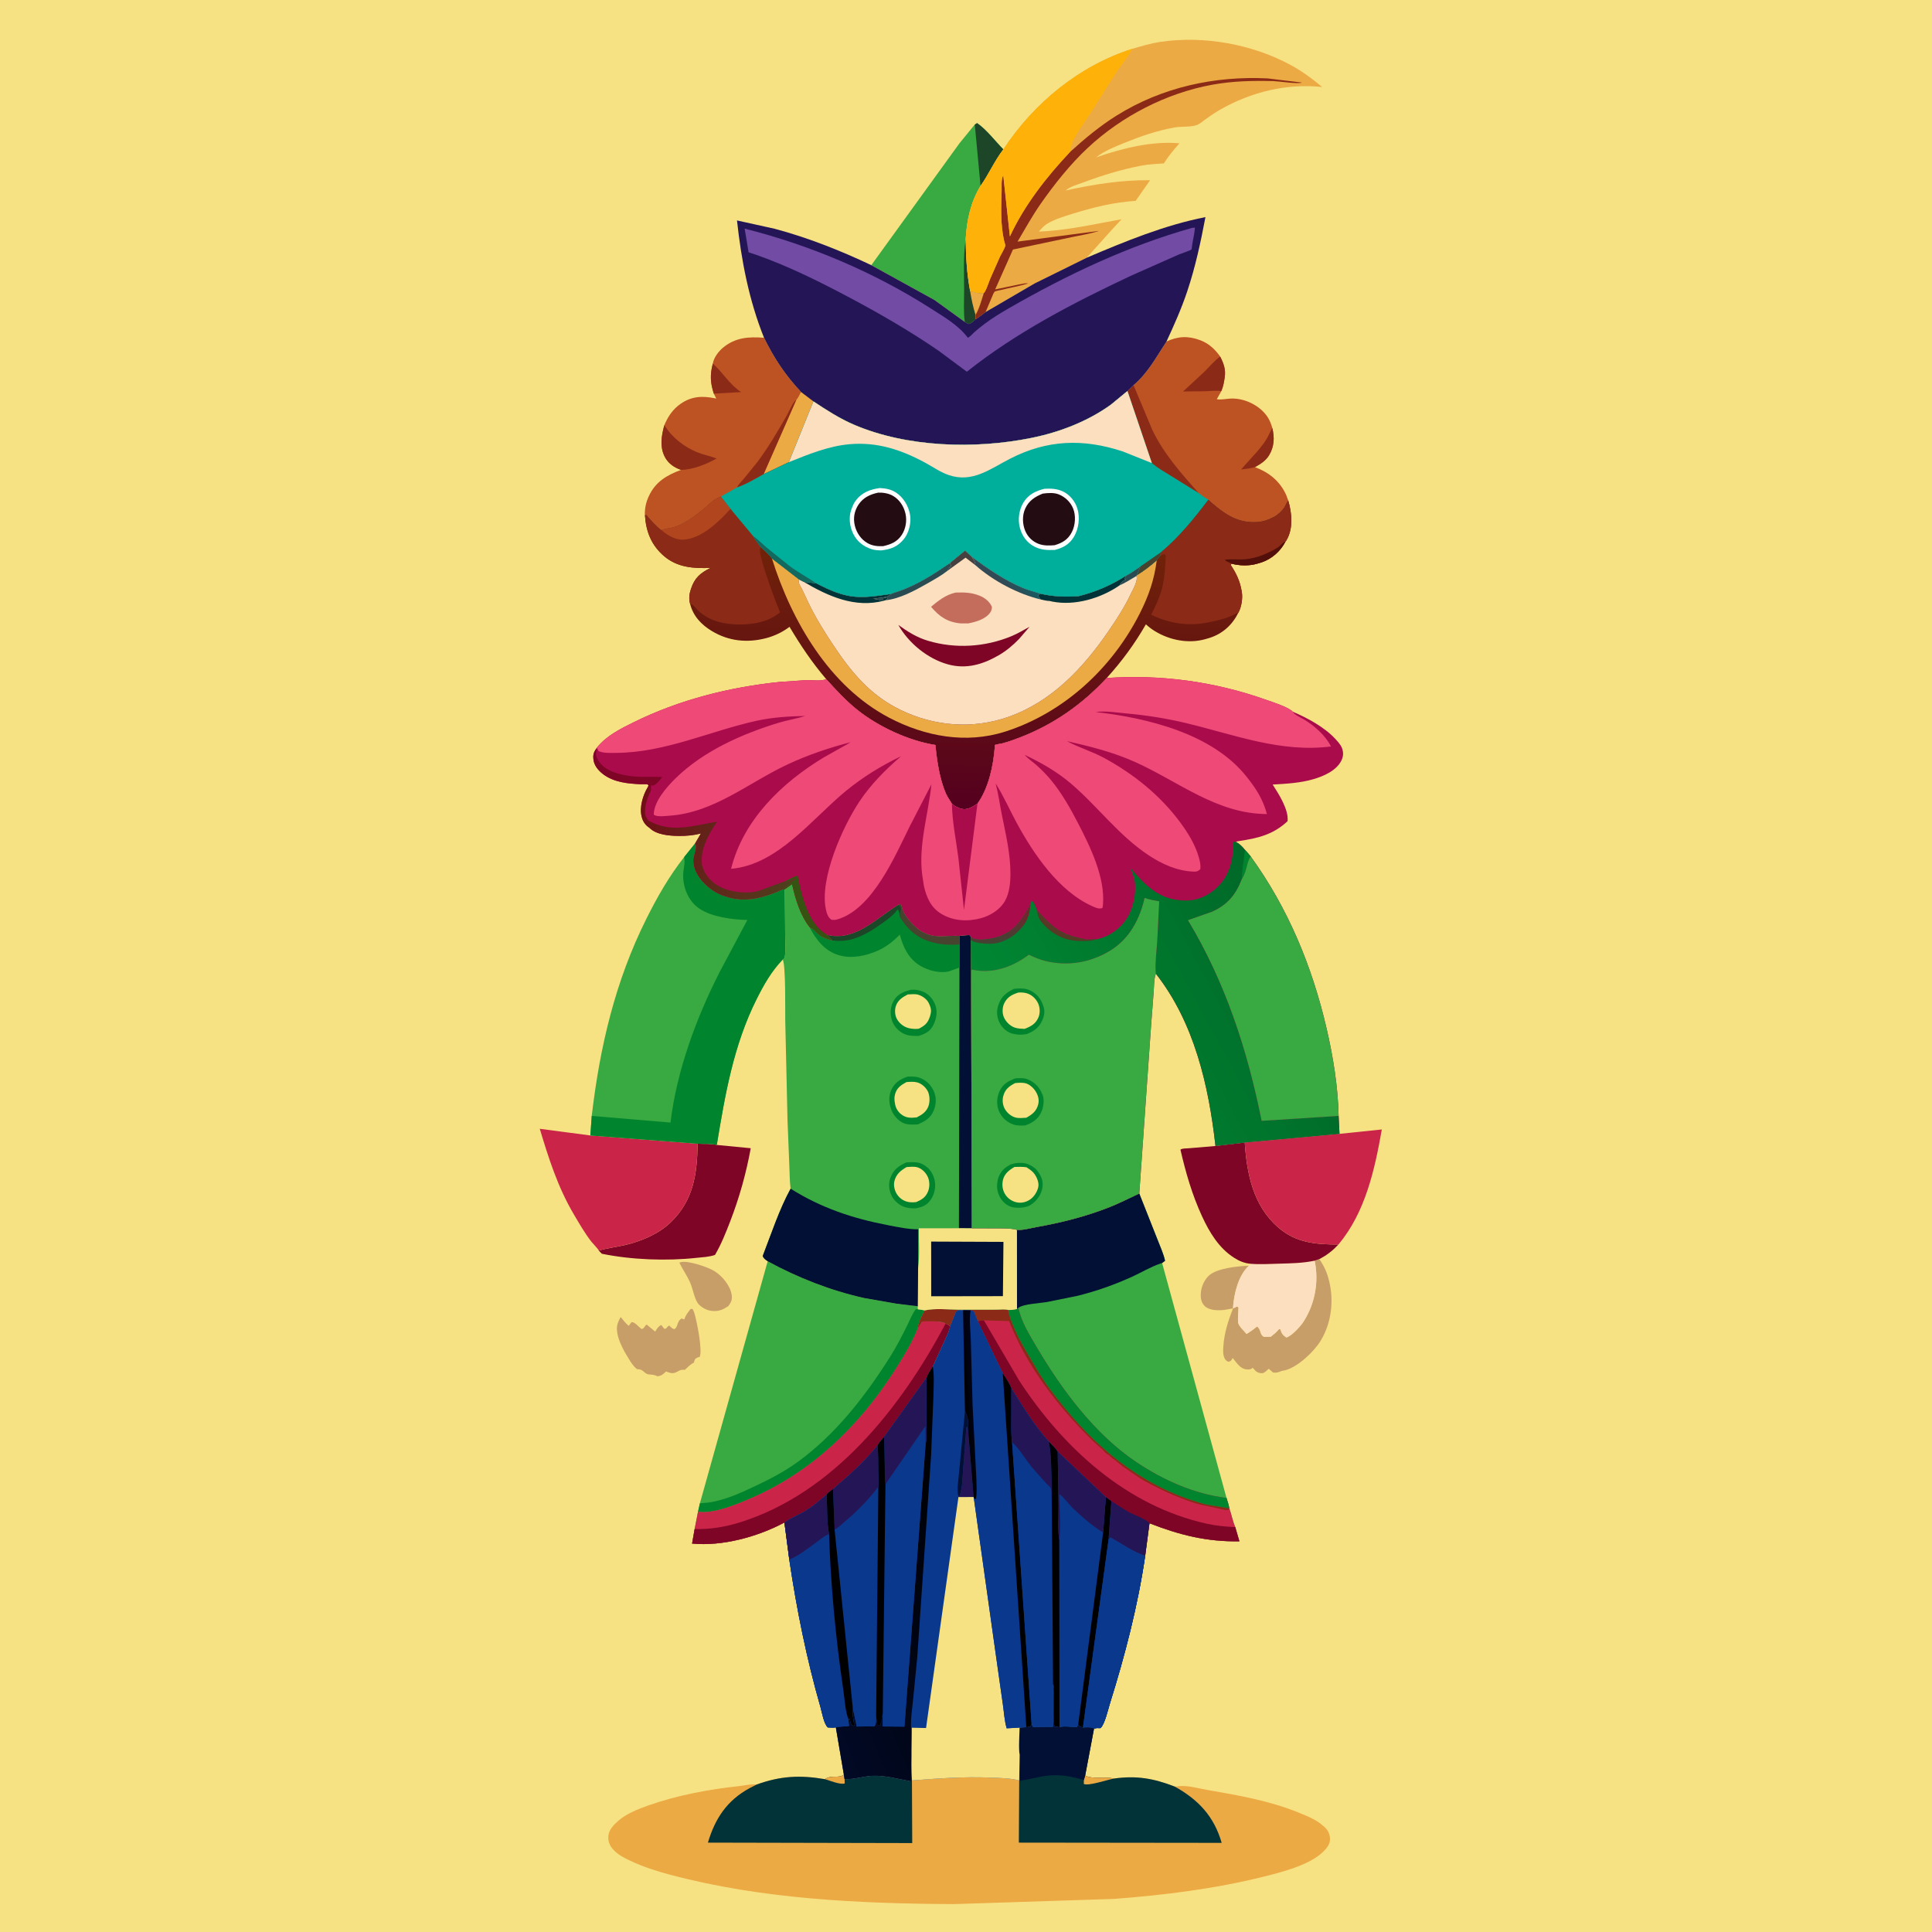 <svg version="1.1" xmlns="http://www.w3.org/2000/svg" style="display: block;" viewBox="0 0 2048 2048" width="1024" height="1024">
<defs>
	<linearGradient id="Gradient1" gradientUnits="userSpaceOnUse" x1="1061.02" y1="1634.42" x2="833.185" y2="1727.88">
		<stop class="stop0" offset="0" stop-opacity="1" stop-color="rgb(0,0,0)"/>
		<stop class="stop1" offset="1" stop-opacity="1" stop-color="rgb(1,9,37)"/>
	</linearGradient>
	<linearGradient id="Gradient2" gradientUnits="userSpaceOnUse" x1="1023.16" y1="1482.29" x2="1031.98" y2="1481.7">
		<stop class="stop0" offset="0" stop-opacity="1" stop-color="rgb(0,0,0)"/>
		<stop class="stop1" offset="1" stop-opacity="1" stop-color="rgb(1,4,25)"/>
	</linearGradient>
	<linearGradient id="Gradient3" gradientUnits="userSpaceOnUse" x1="1022.17" y1="585.174" x2="1017.27" y2="854.987">
		<stop class="stop0" offset="0" stop-opacity="1" stop-color="rgb(113,34,8)"/>
		<stop class="stop1" offset="1" stop-opacity="1" stop-color="rgb(85,0,31)"/>
	</linearGradient>
	<linearGradient id="Gradient4" gradientUnits="userSpaceOnUse" x1="1076.85" y1="628.294" x2="1086.09" y2="617.774">
		<stop class="stop0" offset="0" stop-opacity="1" stop-color="rgb(50,74,85)"/>
		<stop class="stop1" offset="1" stop-opacity="1" stop-color="rgb(23,90,97)"/>
	</linearGradient>
	<linearGradient id="Gradient5" gradientUnits="userSpaceOnUse" x1="674.506" y1="883.781" x2="846.257" y2="912.564">
		<stop class="stop0" offset="0" stop-opacity="1" stop-color="rgb(113,15,22)"/>
		<stop class="stop1" offset="1" stop-opacity="1" stop-color="rgb(78,64,29)"/>
	</linearGradient>
	<linearGradient id="Gradient6" gradientUnits="userSpaceOnUse" x1="1378.26" y1="1015.71" x2="1105.09" y2="1162.7">
		<stop class="stop0" offset="0" stop-opacity="1" stop-color="rgb(0,105,40)"/>
		<stop class="stop1" offset="1" stop-opacity="1" stop-color="rgb(0,135,51)"/>
	</linearGradient>
	<linearGradient id="Gradient7" gradientUnits="userSpaceOnUse" x1="1065.44" y1="974.551" x2="1068.88" y2="995.385">
		<stop class="stop0" offset="0" stop-opacity="1" stop-color="rgb(113,39,46)"/>
		<stop class="stop1" offset="1" stop-opacity="1" stop-color="rgb(67,66,51)"/>
	</linearGradient>
</defs>
<path transform="translate(0,0)" fill="rgb(247,226,131)" d="M -0 -0 L 2048 0 L 2048 2048 L -0 2048 L -0 -0 z"/>
<path transform="translate(0,0)" fill="rgb(200,158,104)" d="M 1307.04 1386.98 L 1298.5 1388.47 C 1292.08 1389.31 1282.74 1389.4 1277.5 1384.89 C 1274.48 1382.3 1273.04 1378.28 1272.86 1374.42 C 1272.48 1366.47 1275.37 1358.34 1281 1352.64 C 1289.22 1344.32 1312.19 1342.15 1323.9 1341.72 C 1312.83 1351.81 1308.24 1370.74 1307.1 1385.49 L 1307.04 1386.98 z"/>
<path transform="translate(0,0)" fill="rgb(200,158,104)" d="M 720.138 1338.5 L 721.659 1337.93 C 729.221 1335.93 750.95 1343.28 757.6 1347.58 C 765.756 1352.85 774.086 1362.71 775.623 1372.58 C 776.424 1377.73 775.047 1380.44 772.057 1384.53 L 767.46 1387.31 C 761.944 1390.17 755.377 1390.55 749.547 1388.46 C 745.871 1387.14 741.469 1384.21 739.342 1380.87 C 735.868 1375.4 734.345 1365.86 731.546 1359.54 C 728.247 1352.09 723.678 1345.71 720.138 1338.5 z"/>
<path transform="translate(0,0)" fill="rgb(200,158,104)" d="M 732.135 1387.5 L 734.103 1387.56 C 734.929 1388.88 735.51 1390.12 735.97 1391.61 C 738.637 1400.24 745.013 1431.93 741.627 1438.5 C 740.889 1438.61 740.199 1438.66 739.5 1438.99 C 736.316 1440.49 736.385 1441.33 735.51 1444.5 C 731.773 1446.24 728.976 1449.3 726 1452.1 C 721.867 1451.65 720.738 1452.58 717.225 1454.4 C 712.819 1456.68 710.293 1455.31 706 1453.85 C 702.845 1456.95 701.387 1458.28 697 1458.94 C 693.928 1457.36 691.336 1457.2 687.908 1456.95 C 682.789 1456.57 681.972 1450.93 675.653 1451.5 C 670.387 1448.35 665.354 1438.21 662.113 1433.03 C 658.654 1426.76 654.783 1418.34 654.093 1411.14 L 654.008 1410 C 653.553 1404.32 655.383 1400.94 657.91 1396.07 C 660.617 1399.34 663.175 1402.77 666.5 1405.44 L 669.412 1401.5 C 673.012 1401.25 676.893 1406.49 680 1408.8 C 683.348 1408.29 682.719 1405.83 685.5 1404.09 L 694.544 1411.54 C 696.2 1408.68 697.91 1405.93 700.989 1404.5 L 704.069 1408.5 C 706.764 1409.13 706.687 1406.19 709.5 1405.12 C 711.212 1406.88 712.453 1408.52 715 1408.95 C 716.527 1407.69 716.951 1407.12 717.659 1405.21 C 718.906 1401.83 719.322 1399.67 722.5 1397.63 L 725.416 1398.65 C 726.764 1394.07 729.211 1391.16 732.135 1387.5 z"/>
<path transform="translate(0,0)" fill="rgb(200,158,104)" d="M 1393.6 1336.36 L 1398.52 1334.7 C 1403.83 1342.37 1406.73 1348.91 1408.95 1358 C 1414.08 1378.95 1411.4 1402.15 1400.22 1420.81 C 1393.07 1432.75 1376.15 1448.77 1362.5 1452.51 L 1359.38 1453.11 C 1358.2 1453.34 1357.28 1453.76 1356.19 1454.22 C 1353.77 1455.23 1352.08 1455.11 1349.5 1454.97 L 1344.94 1450.93 L 1341.99 1453.58 C 1340.53 1454.63 1339.88 1455.46 1338 1455.62 C 1335.32 1455.84 1332.74 1454.95 1330.8 1453.06 L 1329.86 1452 L 1328.8 1450.86 L 1328 1449.98 C 1325.79 1451.46 1325.21 1451.8 1322.43 1451.68 C 1314.25 1451.33 1311.39 1444.76 1306.59 1439.5 L 1305.87 1441 C 1304.61 1443 1304.01 1443.17 1301.87 1443.5 C 1300.34 1442.6 1299.19 1441.93 1298.33 1440.29 C 1296.28 1436.42 1296.49 1431.76 1296.77 1427.53 C 1297.69 1413.2 1301.84 1400.27 1307.04 1386.98 L 1311.5 1384.9 L 1312.85 1386 C 1312.78 1390.98 1311.79 1397.82 1312.64 1402.6 C 1313.17 1405.59 1319.33 1411.61 1321.46 1414.07 C 1325.35 1411.58 1328.98 1409.13 1332.5 1406.13 C 1337.13 1409.24 1335.02 1414.9 1340.01 1417.15 L 1347.09 1416.97 C 1350.1 1414.68 1352.72 1412.43 1355.22 1409.58 L 1355.89 1408.79 L 1357.12 1408.96 C 1358.77 1413.79 1359.5 1414.91 1363.5 1417.8 C 1368.98 1416.52 1378.79 1405.76 1381.82 1400.98 C 1394.12 1381.64 1398.17 1358.65 1393.6 1336.36 z"/>
<path transform="translate(0,0)" fill="rgb(252,223,191)" d="M 1325.42 1339.63 C 1335.3 1340.47 1345.82 1339.84 1355.75 1339.55 C 1368.42 1339.19 1381.15 1339 1393.6 1336.36 C 1398.17 1358.65 1394.12 1381.64 1381.82 1400.98 C 1378.79 1405.76 1368.98 1416.52 1363.5 1417.8 C 1359.5 1414.91 1358.77 1413.79 1357.12 1408.96 L 1355.89 1408.79 L 1355.22 1409.58 C 1352.72 1412.43 1350.1 1414.68 1347.09 1416.97 L 1340.01 1417.15 C 1335.02 1414.9 1337.13 1409.24 1332.5 1406.13 C 1328.98 1409.13 1325.35 1411.58 1321.46 1414.07 C 1319.33 1411.61 1313.17 1405.59 1312.64 1402.6 C 1311.79 1397.82 1312.78 1390.98 1312.85 1386 L 1311.5 1384.9 L 1307.04 1386.98 L 1307.1 1385.49 C 1308.24 1370.74 1312.83 1351.81 1323.9 1341.72 L 1325.42 1339.63 z"/>
<path transform="translate(0,0)" fill="rgb(127,5,39)" d="M 739.52 1212.37 C 745.382 1212.73 754.418 1212.05 759.835 1213.69 L 795.817 1217.17 C 791.028 1243.5 783.896 1269.08 774.282 1294.07 C 769.54 1306.4 764.614 1318.87 757.93 1330.29 C 751.535 1332.5 744.998 1332.64 738.336 1333.37 C 706.537 1336.85 669.355 1335.45 638 1329.04 L 634.737 1325.73 C 643.685 1322.99 653.461 1321.95 662.624 1319.79 C 679.589 1315.78 697.932 1308.17 710.669 1295.99 C 735.162 1272.57 738.979 1244.58 739.52 1212.37 z"/>
<path transform="translate(0,0)" fill="rgb(127,5,39)" d="M 1288.46 1214.81 L 1319.49 1211.14 C 1321.71 1244.41 1328.48 1278.15 1354.97 1301.12 C 1373.95 1317.57 1394.7 1319.16 1418.81 1319.24 C 1412.46 1325.97 1406.74 1330.43 1398.52 1334.7 L 1393.6 1336.36 C 1381.15 1339 1368.42 1339.19 1355.75 1339.55 C 1345.82 1339.84 1335.3 1340.47 1325.42 1339.63 C 1319.02 1338.99 1313.88 1336.87 1308.5 1333.48 C 1292.06 1323.13 1282.03 1306.28 1274.08 1289.04 C 1263.66 1266.41 1256.9 1242.9 1251.32 1218.69 C 1253.18 1217.18 1257.62 1217.43 1260.05 1217.21 L 1288.46 1214.81 z"/>
<path transform="translate(0,0)" fill="rgb(57,169,65)" d="M 1033.31 132.013 L 1035.77 130.5 C 1045.79 137.416 1054.93 149.568 1063.58 158.379 C 1054.24 170.429 1048.2 184.687 1039.42 197.02 C 1028.91 214.312 1024.73 233.643 1023.68 253.726 C 1023.8 272.229 1024.99 290.534 1028.41 308.756 C 1030.5 309.104 1032.53 309.332 1034.5 310.144 C 1036.67 311.044 1040.56 310.555 1042.98 310.51 C 1040.55 318.028 1038.18 327.13 1034.13 333.914 L 1034 338.472 C 1031.39 340.784 1029.96 342.691 1026.5 343.41 L 1022.71 341.217 L 990.615 318.003 L 923.619 281.089 L 1017.06 151.91 L 1033.31 132.013 z"/>
<path transform="translate(0,0)" fill="rgb(29,70,41)" d="M 1022.71 341.217 C 1021.22 330.323 1022.05 318.378 1022.03 307.343 C 1021.99 289.547 1020.94 271.354 1023.68 253.726 C 1023.8 272.229 1024.99 290.534 1028.41 308.756 C 1030.5 309.104 1032.53 309.332 1034.5 310.144 C 1036.67 311.044 1040.56 310.555 1042.98 310.51 C 1040.55 318.028 1038.18 327.13 1034.13 333.914 L 1034 338.472 C 1031.39 340.784 1029.96 342.691 1026.5 343.41 L 1022.71 341.217 z"/>
<path transform="translate(0,0)" fill="rgb(236,170,69)" d="M 1028.41 308.756 C 1030.5 309.104 1032.53 309.332 1034.5 310.144 C 1036.67 311.044 1040.56 310.555 1042.98 310.51 C 1040.55 318.028 1038.18 327.13 1034.13 333.914 C 1031.56 325.487 1029.77 317.47 1028.41 308.756 z"/>
<path transform="translate(0,0)" fill="rgb(29,70,41)" d="M 1033.31 132.013 L 1035.77 130.5 C 1045.79 137.416 1054.93 149.568 1063.58 158.379 C 1054.24 170.429 1048.2 184.687 1039.42 197.02 L 1033.31 132.013 z"/>
<path transform="translate(0,0)" fill="rgb(202,37,73)" d="M 1419.93 1201.94 L 1464.79 1197.27 C 1457.24 1240.07 1447.36 1285.07 1418.81 1319.24 C 1394.7 1319.16 1373.95 1317.57 1354.97 1301.12 C 1328.48 1278.15 1321.71 1244.41 1319.49 1211.14 L 1419.93 1201.94 z"/>
<path transform="translate(0,0)" fill="rgb(202,37,73)" d="M 634.737 1325.73 C 634.545 1324.4 628.27 1318 627.099 1316.5 C 619.959 1307.36 613.845 1296.71 607.96 1286.71 C 591.381 1258.54 581.513 1227.68 572.179 1196.57 L 625.82 1203.64 L 739.52 1212.37 C 738.979 1244.58 735.162 1272.57 710.669 1295.99 C 697.932 1308.17 679.589 1315.78 662.624 1319.79 C 653.461 1321.95 643.685 1322.99 634.737 1325.73 z"/>
<path transform="translate(0,0)" fill="rgb(189,82,35)" d="M 1236.52 362.04 C 1248.69 356.359 1259.53 355.846 1272.29 360.632 C 1281.3 364.013 1287.97 370.205 1293.44 377.971 C 1297.14 385.265 1299.54 391.679 1298.26 400 C 1297.46 405.248 1296.79 409.567 1294.68 414.554 L 1289.86 423.16 C 1294.53 424.089 1300.64 422.533 1305.5 422.452 C 1319.74 422.216 1335.22 429.753 1343.33 441.524 C 1345.87 445.209 1347.52 449.453 1348.72 453.742 C 1351.18 463.804 1350.77 473.535 1345.27 482.628 C 1341.81 488.341 1336.03 492.027 1330.31 495.177 C 1345.15 500.73 1356.66 509.894 1363.35 524.566 L 1365.62 530.649 C 1363.49 532.649 1362.95 535.193 1361.43 537.613 C 1359.06 541.389 1354.29 545.765 1350.35 547.8 L 1349.3 548.319 C 1344.12 551.034 1338.72 552.769 1332.84 553.18 C 1310.6 554.734 1296.7 543.481 1280.89 529.675 C 1277.2 527.805 1274.03 525.265 1270.74 522.78 L 1241.4 504.583 C 1234.47 500.242 1227.18 496.319 1221.02 490.875 L 1195.15 414.501 L 1201.63 408.312 C 1217.29 394.795 1225.41 378.862 1236.52 362.04 z"/>
<path transform="translate(0,0)" fill="rgb(139,43,23)" d="M 1330.31 495.177 C 1325.48 496.54 1320.69 497.094 1315.73 497.673 C 1325.26 485.937 1339.35 473.645 1345.54 459.746 C 1346.48 457.643 1347.56 455.729 1348.72 453.742 C 1351.18 463.804 1350.77 473.535 1345.27 482.628 C 1341.81 488.341 1336.03 492.027 1330.31 495.177 z"/>
<path transform="translate(0,0)" fill="rgb(139,43,23)" d="M 1294.68 414.554 C 1289.02 413.78 1283.4 414.543 1277.71 414.74 L 1254.08 414.982 L 1276.25 394.5 C 1281.9 388.972 1286.98 382.578 1293.44 377.971 C 1297.14 385.265 1299.54 391.679 1298.26 400 C 1297.46 405.248 1296.79 409.567 1294.68 414.554 z"/>
<path transform="translate(0,0)" fill="rgb(139,43,23)" d="M 1201.63 408.312 L 1221.46 455.652 C 1233.73 481.287 1252.12 501.782 1270.74 522.78 L 1241.4 504.583 C 1234.47 500.242 1227.18 496.319 1221.02 490.875 L 1195.15 414.501 L 1201.63 408.312 z"/>
<path transform="translate(0,0)" fill="rgb(189,82,35)" d="M 809.9 358.038 C 820.703 379.998 832.395 397.631 849.155 415.525 L 862.304 425.512 L 836.245 489.904 L 809.658 502.538 C 800.826 507.513 790.817 513.479 781.195 516.778 L 764.163 526.365 C 757.511 528.283 752.457 533.816 747.259 538.177 C 736.83 546.928 722.817 558.056 709 559.87 C 706.213 560.236 703.78 560.988 701.129 561.876 C 695.149 557.514 689.98 551.265 685.136 545.704 L 683.667 546.17 L 683.581 545.987 C 683.329 538.901 684.813 532.323 687.794 525.906 C 694.877 510.663 706.761 503.748 721.923 498.082 C 714.975 495.74 708.882 491.669 705.204 485.194 C 699.065 474.386 701.045 461.967 704.244 450.654 C 708.034 441.506 713.275 433.749 721.5 428.04 C 733.002 420.056 744.265 419.476 757.538 422.149 L 759.234 422.5 L 756.683 417.279 C 752.917 405.921 752.517 397.012 755.622 385.389 C 756.629 379.116 761.699 372.425 766.453 368.504 C 779.595 357.666 793.71 356.801 809.9 358.038 z"/>
<path transform="translate(0,0)" fill="rgb(139,43,23)" d="M 755.622 385.389 C 766.287 394.835 773.364 407.661 785.618 415.626 L 756.683 417.279 C 752.917 405.921 752.517 397.012 755.622 385.389 z"/>
<path transform="translate(0,0)" fill="rgb(139,43,23)" d="M 781.195 516.778 C 782.745 513.329 786.078 510.28 788.531 507.423 L 803.009 489.586 C 814.75 473.751 824.23 457.556 833.997 440.5 C 836.79 435.623 840.096 426.63 844.424 423.469 L 809.658 502.538 C 800.826 507.513 790.817 513.479 781.195 516.778 z"/>
<path transform="translate(0,0)" fill="rgb(139,43,23)" d="M 704.244 450.654 L 704.989 451.847 C 712.566 463.755 725.04 473.511 738 478.962 C 745.019 481.915 752.505 483.358 759.621 485.993 C 749.024 492.049 734.361 497.982 721.923 498.082 C 714.975 495.74 708.882 491.669 705.204 485.194 C 699.065 474.386 701.045 461.967 704.244 450.654 z"/>
<path transform="translate(0,0)" fill="rgb(236,170,69)" d="M 849.155 415.525 L 862.304 425.512 L 836.245 489.904 L 809.658 502.538 L 844.424 423.469 C 845.891 422.375 847.993 417.343 849.155 415.525 z"/>
<path transform="translate(0,0)" fill="rgb(57,169,65)" d="M 736.754 894.211 L 737.322 895.436 C 738.802 899.032 735.44 906.577 735.088 910.643 C 733.738 926.246 749.014 941.362 761.977 947.619 C 765.066 949.109 768.21 950.103 771.5 951.031 L 773.215 951.525 C 792.881 956.822 812.042 950.745 829.89 942.827 L 831.796 942.905 L 832.316 992.734 C 832.287 999.923 833.298 1008.85 831.5 1015.79 L 829.687 1017.15 C 817.728 1029.7 809.756 1043.73 802.046 1059.14 C 777.493 1108.22 768.691 1160.18 759.835 1213.69 C 754.418 1212.05 745.382 1212.73 739.52 1212.37 L 625.82 1203.64 L 627.267 1182.93 C 635.845 1109.7 652.156 1039.93 685.312 973.687 C 696.881 950.574 709.234 928.878 725.271 908.494 L 736.754 894.211 z"/>
<path transform="translate(0,0)" fill="rgb(1,132,46)" d="M 736.754 894.211 L 737.322 895.436 C 738.802 899.032 735.44 906.577 735.088 910.643 C 733.738 926.246 749.014 941.362 761.977 947.619 C 765.066 949.109 768.21 950.103 771.5 951.031 L 773.215 951.525 C 792.881 956.822 812.042 950.745 829.89 942.827 L 831.796 942.905 L 832.316 992.734 C 832.287 999.923 833.298 1008.85 831.5 1015.79 L 829.687 1017.15 C 817.728 1029.7 809.756 1043.73 802.046 1059.14 C 777.493 1108.22 768.691 1160.18 759.835 1213.69 C 754.418 1212.05 745.382 1212.73 739.52 1212.37 L 625.82 1203.64 L 627.267 1182.93 L 710.75 1189.97 C 717.427 1135.15 737.71 1079.91 762.622 1030.83 L 792.264 975.19 C 776.396 974.874 754.639 972.116 741.31 963.141 C 729.724 955.338 723.636 940.36 724.216 926.622 C 724.484 920.282 726.538 914.922 725.271 908.494 L 736.754 894.211 z"/>
<path transform="translate(0,0)" fill="rgb(236,170,69)" d="M 1200.77 51.583 C 1210.29 48.816 1219.78 45.945 1229.6 44.456 C 1275.94 37.432 1328.05 46.864 1369.06 69.396 C 1380.54 75.704 1391.57 83.781 1401.56 92.24 C 1363.98 88.195 1326.31 97.537 1293.68 116.098 C 1288.3 119.16 1283.23 122.648 1278.19 126.245 C 1275.34 128.281 1271.86 131.431 1268.59 132.603 C 1262.17 134.909 1252.16 133.854 1245.12 135.116 C 1226.41 138.471 1209.39 144.37 1191.85 151.492 C 1181.59 155.66 1170.74 159.95 1161.91 166.819 C 1189.51 157.261 1220.87 149.309 1250.32 151.889 C 1244.42 158.529 1238.43 165.634 1233.78 173.207 C 1225.45 173.745 1217.21 174.16 1209 175.758 C 1187.93 179.855 1167.79 186.112 1147.72 193.615 C 1141.88 195.798 1134.36 197.782 1129.67 201.88 C 1159.42 195.433 1188.65 190.684 1219.16 191.026 L 1203.84 212.94 C 1181.11 214.288 1158.79 219.82 1137.11 226.562 C 1128.39 229.27 1117.88 232.396 1110.1 237.17 C 1106.63 239.301 1103.92 242.43 1101.23 245.44 C 1131.01 244.429 1159.59 237.577 1188.87 232.421 L 1177.79 244.469 L 1152 273.165 L 1096.71 300.464 L 1044.78 330.774 C 1041.27 333.377 1037.78 336.281 1034 338.472 L 1034.13 333.914 C 1038.18 327.13 1040.55 318.028 1042.98 310.51 C 1040.56 310.555 1036.67 311.044 1034.5 310.144 C 1032.53 309.332 1030.5 309.104 1028.41 308.756 C 1024.99 290.534 1023.8 272.229 1023.68 253.726 C 1024.73 233.643 1028.91 214.312 1039.42 197.02 C 1048.2 184.687 1054.24 170.429 1063.58 158.379 C 1095.78 109.176 1144.42 69.334 1200.77 51.583 z"/>
<path transform="translate(0,0)" fill="rgb(139,43,23)" d="M 1134.31 161.037 C 1149.82 147.004 1165.96 133.534 1183.74 122.439 C 1231.73 92.485 1287.53 80.336 1343.6 83.099 L 1379.97 87.5 C 1377.25 89.398 1355.1 86.112 1349.94 85.982 C 1327.91 85.426 1306.63 85.878 1284.89 89.849 C 1236.31 98.719 1189.04 123.158 1153.06 156.757 C 1134.61 173.995 1117.51 195.445 1103.09 216.145 C 1094.13 229.005 1086.63 242.647 1078.65 256.11 L 1165.03 244.744 C 1155.8 247.832 1146.32 249.207 1136.82 251.243 L 1073.78 264.53 L 1054.93 306.789 L 1080.12 301.537 C 1083.29 300.999 1086.67 299.938 1089.89 300.461 C 1080.82 303.296 1071.15 304.842 1061.9 307.232 C 1060.44 307.609 1055.28 308.385 1054.27 309.216 C 1054.19 309.288 1053.18 310.977 1053.03 311.263 L 1044.78 330.774 C 1041.27 333.377 1037.78 336.281 1034 338.472 L 1034.13 333.914 C 1038.18 327.13 1040.55 318.028 1042.98 310.51 L 1043.91 309.363 C 1046.22 305.42 1047.73 300.129 1049.5 295.865 L 1060.04 272 C 1061.14 269.647 1065.53 262.621 1065.6 260.347 C 1065.65 258.963 1064.7 256.642 1064.36 255.156 C 1060.43 237.657 1061.27 220.179 1061.77 202.421 C 1061.9 197.901 1061.12 189.686 1063.5 185.934 L 1070.53 250.625 C 1085.81 217.569 1109.47 187.32 1134.31 161.037 z"/>
<path transform="translate(0,0)" fill="rgb(254,178,9)" d="M 1063.58 158.379 C 1095.78 109.176 1144.42 69.334 1200.77 51.583 C 1195.53 60.233 1188.96 68.277 1183.34 76.745 L 1154.63 122.006 C 1147.77 132.797 1136.92 145.719 1134.79 158.259 L 1134.48 159.945 L 1134.31 161.037 C 1109.47 187.32 1085.81 217.569 1070.53 250.625 L 1063.5 185.934 C 1061.12 189.686 1061.9 197.901 1061.77 202.421 C 1061.27 220.179 1060.43 237.657 1064.36 255.156 C 1064.7 256.642 1065.65 258.963 1065.6 260.347 C 1065.53 262.621 1061.14 269.647 1060.04 272 L 1049.5 295.865 C 1047.73 300.129 1046.22 305.42 1043.91 309.363 L 1042.98 310.51 C 1040.56 310.555 1036.67 311.044 1034.5 310.144 C 1032.53 309.332 1030.5 309.104 1028.41 308.756 C 1024.99 290.534 1023.8 272.229 1023.68 253.726 C 1024.73 233.643 1028.91 214.312 1039.42 197.02 C 1048.2 184.687 1054.24 170.429 1063.58 158.379 z"/>
<path transform="translate(0,0)" fill="rgb(57,169,65)" d="M 813.775 1336.98 C 846.109 1354.51 880.043 1367.86 916 1375.94 L 950.5 1381.98 L 967 1383.99 C 968.612 1384.2 971.455 1384.23 972.814 1384.95 L 973.082 1387.89 L 980.306 1389.04 C 977.357 1395.18 973.625 1401.24 972.908 1408.09 L 977.5 1400.81 C 982.982 1400.83 998.687 1399.64 1002.35 1403.02 C 1004.45 1403.75 1005.49 1404.39 1007.07 1405.96 C 1005.88 1412.03 1002.84 1417.64 1000.36 1423.27 L 988.762 1448.58 C 986.239 1452.53 983.858 1456.25 982.06 1460.61 L 937.201 1523.22 C 934.669 1526.14 932.116 1528.92 930.223 1532.31 C 916.037 1549.8 899.967 1563.96 883.005 1578.59 C 880.593 1580.36 878.192 1581.97 876.306 1584.33 C 868.468 1591.11 860.471 1597.9 851.441 1603.08 C 844.946 1606.8 837.739 1609.79 831.533 1613.92 C 803.45 1629.01 765.65 1639.38 733.641 1636.25 L 736.336 1620.83 L 739.937 1602.45 L 741.914 1593.59 L 813.775 1336.98 z"/>
<path transform="translate(0,0)" fill="rgb(1,132,46)" d="M 741.914 1593.59 L 751.244 1592.76 C 769.109 1590.03 784.836 1582.71 801 1575.09 C 816.263 1567.89 831.81 1559.75 845.5 1549.81 C 885.92 1520.46 917.186 1480.03 943.62 1438.19 C 950.367 1427.51 956.025 1416.34 961.667 1405.05 C 964.554 1399.27 966.95 1392.89 970.809 1387.71 L 973.082 1387.89 L 980.306 1389.04 C 977.357 1395.18 973.625 1401.24 972.908 1408.09 C 966.674 1423.86 956.568 1440.14 947.397 1454.4 C 910.269 1512.13 860.163 1560.34 796.691 1587.88 C 781.269 1594.57 756.811 1604.95 739.937 1602.45 L 741.914 1593.59 z"/>
<path transform="translate(0,0)" fill="rgb(202,37,73)" d="M 972.908 1408.09 L 977.5 1400.81 C 982.982 1400.83 998.687 1399.64 1002.35 1403.02 C 1004.45 1403.75 1005.49 1404.39 1007.07 1405.96 C 1005.88 1412.03 1002.84 1417.64 1000.36 1423.27 L 988.762 1448.58 C 986.239 1452.53 983.858 1456.25 982.06 1460.61 L 937.201 1523.22 C 934.669 1526.14 932.116 1528.92 930.223 1532.31 C 916.037 1549.8 899.967 1563.96 883.005 1578.59 C 880.593 1580.36 878.192 1581.97 876.306 1584.33 C 868.468 1591.11 860.471 1597.9 851.441 1603.08 C 844.946 1606.8 837.739 1609.79 831.533 1613.92 C 803.45 1629.01 765.65 1639.38 733.641 1636.25 L 736.336 1620.83 L 739.937 1602.45 C 756.811 1604.95 781.269 1594.57 796.691 1587.88 C 860.163 1560.34 910.269 1512.13 947.397 1454.4 C 956.568 1440.14 966.674 1423.86 972.908 1408.09 z"/>
<path transform="translate(0,0)" fill="rgb(127,5,39)" d="M 1002.35 1403.02 C 1004.45 1403.75 1005.49 1404.39 1007.07 1405.96 C 1005.88 1412.03 1002.84 1417.64 1000.36 1423.27 L 988.762 1448.58 C 986.239 1452.53 983.858 1456.25 982.06 1460.61 L 937.201 1523.22 C 934.669 1526.14 932.116 1528.92 930.223 1532.31 C 916.037 1549.8 899.967 1563.96 883.005 1578.59 C 880.593 1580.36 878.192 1581.97 876.306 1584.33 C 868.468 1591.11 860.471 1597.9 851.441 1603.08 C 844.946 1606.8 837.739 1609.79 831.533 1613.92 C 803.45 1629.01 765.65 1639.38 733.641 1636.25 L 736.336 1620.83 C 752.364 1621.31 768.773 1618.62 784.071 1613.86 C 883.65 1582.87 955.326 1491.91 1002.35 1403.02 z"/>
<path transform="translate(0,0)" fill="rgb(57,169,65)" d="M 1077.94 1303.71 C 1084.01 1304.33 1092.39 1301.9 1098.43 1300.83 C 1124.72 1296.16 1150.36 1289.72 1175.28 1280 C 1186.38 1275.67 1196.9 1270.19 1207.7 1265.2 L 1227.14 1314.32 C 1229.88 1321.48 1233.4 1329.02 1235.02 1336.5 L 1231.89 1338.85 L 1300.16 1587.91 C 1301.21 1591.52 1302.57 1595.25 1303.16 1598.95 C 1305.42 1605.37 1306.72 1612.63 1309.42 1618.77 L 1313.81 1633.87 C 1279.18 1634.43 1250.6 1627.24 1218.48 1614.72 L 1213.92 1649.34 C 1200.54 1645.17 1189.22 1636.41 1177 1629.93 L 1175.08 1632.27 L 1178.06 1591.27 L 1172.31 1587.2 L 1121.22 1538.88 C 1118.63 1534.89 1115.01 1531.57 1111.71 1528.16 C 1095.86 1510.55 1084.75 1491.6 1072.16 1471.81 C 1069.9 1466.05 1066.3 1460.96 1062.97 1455.79 L 1036.39 1400.42 L 1032.09 1390 L 1028.93 1389.06 L 1020.94 1388.95 L 1016.71 1388.64 L 1013.5 1389.92 L 1007.07 1405.96 C 1005.49 1404.39 1004.45 1403.75 1002.35 1403.02 C 998.687 1399.64 982.982 1400.83 977.5 1400.81 L 972.908 1408.09 C 973.625 1401.24 977.357 1395.18 980.306 1389.04 C 991.327 1386.62 1005.32 1388.23 1016.65 1388.29 L 1056.81 1388.24 C 1059.76 1388.27 1066.1 1387.58 1068.69 1388.62 C 1072.04 1388.65 1074.79 1388.39 1078.05 1387.61 L 1077.94 1303.71 z"/>
<path transform="translate(0,0)" fill="rgb(1,16,52)" d="M 1077.94 1303.71 C 1084.01 1304.33 1092.39 1301.9 1098.43 1300.83 C 1124.72 1296.16 1150.36 1289.72 1175.28 1280 C 1186.38 1275.67 1196.9 1270.19 1207.7 1265.2 L 1227.14 1314.32 C 1229.88 1321.48 1233.4 1329.02 1235.02 1336.5 L 1231.89 1338.85 L 1229.95 1339.47 C 1219.93 1342.82 1209.87 1348.9 1200.19 1353.32 C 1181.49 1361.85 1162.37 1368.59 1142.44 1373.56 L 1109.56 1380.24 C 1102.71 1381.42 1084.26 1382.28 1079.55 1386.42 L 1078.05 1387.61 L 1077.94 1303.71 z"/>
<path transform="translate(0,0)" fill="rgb(202,37,73)" d="M 1078.05 1387.61 L 1079.55 1386.42 C 1082.41 1400.78 1090.84 1414.29 1098.21 1426.84 C 1125.06 1472.54 1160.16 1520.25 1204.84 1550.09 C 1233.54 1569.26 1265.7 1583.56 1300.16 1587.91 C 1301.21 1591.52 1302.57 1595.25 1303.16 1598.95 C 1305.42 1605.37 1306.72 1612.63 1309.42 1618.77 L 1313.81 1633.87 C 1279.18 1634.43 1250.6 1627.24 1218.48 1614.72 L 1213.92 1649.34 C 1200.54 1645.17 1189.22 1636.41 1177 1629.93 L 1175.08 1632.27 L 1178.06 1591.27 L 1172.31 1587.2 L 1121.22 1538.88 C 1118.63 1534.89 1115.01 1531.57 1111.71 1528.16 C 1095.86 1510.55 1084.75 1491.6 1072.16 1471.81 C 1069.9 1466.05 1066.3 1460.96 1062.97 1455.79 L 1036.39 1400.42 L 1032.09 1390 L 1028.93 1389.06 L 1020.94 1388.95 L 1016.71 1388.64 L 1013.5 1389.92 L 1007.07 1405.96 C 1005.49 1404.39 1004.45 1403.75 1002.35 1403.02 C 998.687 1399.64 982.982 1400.83 977.5 1400.81 L 972.908 1408.09 C 973.625 1401.24 977.357 1395.18 980.306 1389.04 C 991.327 1386.62 1005.32 1388.23 1016.65 1388.29 L 1056.81 1388.24 C 1059.76 1388.27 1066.1 1387.58 1068.69 1388.62 C 1072.04 1388.65 1074.79 1388.39 1078.05 1387.61 z"/>
<path transform="translate(0,0)" fill="rgb(139,43,23)" d="M 1016.65 1388.29 L 1056.81 1388.24 C 1059.76 1388.27 1066.1 1387.58 1068.69 1388.62 C 1069.79 1395.7 1072.14 1400.56 1074.79 1407 C 1081.32 1422.91 1090.54 1436.75 1099.09 1451.54 C 1107.29 1465.72 1118.19 1479.84 1128.61 1492.5 C 1168.55 1541.05 1217.35 1578.81 1279 1594.94 L 1303.16 1598.95 L 1302.54 1600.37 C 1300.66 1600.92 1298.9 1600.83 1297 1600.31 L 1272.01 1594.84 C 1262.32 1592.48 1253.23 1588.62 1244.01 1584.95 L 1234 1580.49 C 1225 1575.98 1216.08 1572.05 1207.56 1566.45 L 1190 1554.42 L 1181.5 1547.49 C 1179.71 1546.37 1178.76 1545.76 1177.22 1544.18 L 1175.01 1541.99 L 1173.5 1541.45 C 1171.31 1540.04 1169.58 1537.16 1167.51 1535.5 C 1163.26 1532.09 1159.51 1528.51 1155.61 1524.63 C 1120.65 1489.89 1087.57 1446.83 1069.63 1400.37 L 1043 1399.66 L 1036.39 1400.42 L 1032.09 1390 L 1028.93 1389.06 L 1020.94 1388.95 L 1016.71 1388.64 L 1013.5 1389.92 L 1007.07 1405.96 C 1005.49 1404.39 1004.45 1403.75 1002.35 1403.02 C 998.687 1399.64 982.982 1400.83 977.5 1400.81 L 972.908 1408.09 C 973.625 1401.24 977.357 1395.18 980.306 1389.04 C 991.327 1386.62 1005.32 1388.23 1016.65 1388.29 z"/>
<path transform="translate(0,0)" fill="rgb(1,132,46)" d="M 1078.05 1387.61 L 1079.55 1386.42 C 1082.41 1400.78 1090.84 1414.29 1098.21 1426.84 C 1125.06 1472.54 1160.16 1520.25 1204.84 1550.09 C 1233.54 1569.26 1265.7 1583.56 1300.16 1587.91 C 1301.21 1591.52 1302.57 1595.25 1303.16 1598.95 L 1279 1594.94 C 1217.35 1578.81 1168.55 1541.05 1128.61 1492.5 C 1118.19 1479.84 1107.29 1465.72 1099.09 1451.54 C 1090.54 1436.75 1081.32 1422.91 1074.79 1407 C 1072.14 1400.56 1069.79 1395.7 1068.69 1388.62 C 1072.04 1388.65 1074.79 1388.39 1078.05 1387.61 z"/>
<path transform="translate(0,0)" fill="rgb(127,5,39)" d="M 1036.39 1400.42 L 1043 1399.66 L 1080.34 1463.42 C 1127.16 1535.02 1193.89 1596.25 1279.22 1615.21 C 1289.29 1617.45 1299.13 1618.31 1309.42 1618.77 L 1313.81 1633.87 C 1279.18 1634.43 1250.6 1627.24 1218.48 1614.72 L 1213.92 1649.34 C 1200.54 1645.17 1189.22 1636.41 1177 1629.93 L 1175.08 1632.27 L 1178.06 1591.27 L 1172.31 1587.2 L 1121.22 1538.88 C 1118.63 1534.89 1115.01 1531.57 1111.71 1528.16 C 1095.86 1510.55 1084.75 1491.6 1072.16 1471.81 C 1069.9 1466.05 1066.3 1460.96 1062.97 1455.79 L 1036.39 1400.42 z"/>
<path transform="translate(0,0)" fill="rgb(36,22,86)" d="M 1178.06 1591.27 L 1195.66 1602.4 C 1201.64 1605.79 1214.57 1609.88 1218.48 1614.72 L 1213.92 1649.34 C 1200.54 1645.17 1189.22 1636.41 1177 1629.93 L 1175.08 1632.27 L 1178.06 1591.27 z"/>
<path transform="translate(0,0)" fill="rgb(36,22,86)" d="M 1152 273.165 C 1192.76 255.88 1234.2 238.72 1277.82 230.141 C 1272.76 256.881 1267.17 283.006 1258.51 308.873 C 1252.44 327.007 1244.57 344.712 1236.52 362.04 C 1225.41 378.862 1217.29 394.795 1201.63 408.312 L 1195.15 414.501 L 1177.65 428.903 C 1152.9 446.798 1123.06 458.197 1093.22 464.243 C 1033.63 476.321 961.37 474.325 905.029 450.102 C 890.03 443.653 875.855 434.564 862.304 425.512 L 849.155 415.525 C 832.395 397.631 820.703 379.998 809.9 358.038 C 793.881 318.096 785.892 276.283 781.231 233.677 L 821.031 242.466 C 856.18 251.828 890.794 265.518 923.619 281.089 L 990.615 318.003 L 1022.71 341.217 L 1026.5 343.41 C 1029.96 342.691 1031.39 340.784 1034 338.472 C 1037.78 336.281 1041.27 333.377 1044.78 330.774 L 1096.71 300.464 L 1152 273.165 z"/>
<path transform="translate(0,0)" fill="rgb(114,75,164)" d="M 1263.92 241.5 L 1266.63 241.334 L 1266.5 243.306 C 1265.98 248.74 1264.51 254.307 1263.75 259.754 C 1263.67 260.329 1263.28 264.084 1263.12 264.296 C 1262.24 265.452 1251.75 268.867 1249.85 269.676 L 1198.42 292.495 C 1138.04 320.912 1077.27 352.323 1024.92 394.049 L 994.888 371.75 C 963.516 350.209 930.635 331.314 897.001 313.557 C 866.073 297.228 835.282 282.049 802.261 270.335 L 793.539 267.425 L 789.356 242.364 C 858.82 259.832 926.681 288.596 987.041 327.232 C 1001.1 336.23 1015.79 344.603 1025.99 358.056 C 1028.36 356.962 1030.65 354.165 1032.62 352.371 C 1036.03 349.254 1039.68 346.367 1043.37 343.586 C 1051.85 337.2 1060.83 331.7 1070.02 326.424 C 1131.37 291.219 1195.69 260.642 1263.92 241.5 z"/>
<path transform="translate(0,0)" fill="rgb(57,169,65)" d="M 831.796 942.905 L 839.538 937.425 C 843.093 953.281 848.064 970.126 858.29 983.134 C 862.54 984.673 863.732 987.148 867 989.963 C 871.296 993.664 876.832 995.542 882.251 996.844 C 880.741 994.675 878.445 992.962 876.646 990.97 L 878.27 991.367 C 906.931 997.7 929.795 972.853 951.919 959.399 L 952.74 958.908 L 954.896 958.328 C 955.521 959.852 955.915 961.139 956.296 962.743 C 958.266 971.021 969.576 983.196 976.811 987.325 C 991.403 995.653 1001.74 991.394 1017.04 992.053 L 1027.5 991.168 L 1029.35 993.29 L 1029.08 996.748 L 1029.71 1140.22 L 1030.17 1302.02 L 1058.7 1302.1 C 1064.82 1302.18 1072.06 1302.02 1077.94 1303.71 L 1078.05 1387.61 C 1074.79 1388.39 1072.04 1388.65 1068.69 1388.62 C 1066.1 1387.58 1059.76 1388.27 1056.81 1388.24 L 1016.65 1388.29 C 1005.32 1388.23 991.327 1386.62 980.306 1389.04 L 973.082 1387.89 L 972.814 1384.95 C 971.455 1384.23 968.612 1384.2 967 1383.99 L 950.5 1381.98 L 916 1375.94 C 880.043 1367.86 846.109 1354.51 813.775 1336.98 C 811.348 1335.14 809.669 1334.34 808.462 1331.5 C 817.51 1308.07 826.023 1282.09 838.062 1260.07 C 836.995 1251.63 837.102 1242.99 836.681 1234.5 L 834.81 1187.75 L 832.398 1081.92 C 832.228 1072.68 833.068 1022.5 829.687 1017.15 L 831.5 1015.79 C 833.298 1008.85 832.287 999.923 832.316 992.734 L 831.796 942.905 z"/>
<path transform="translate(0,0)" fill="rgb(1,132,46)" d="M 965.913 1049.17 C 970.712 1048.88 974.893 1049.54 979.287 1051.59 C 985.551 1054.51 990.051 1060.42 991.959 1067 C 993.957 1073.89 992.292 1081.14 988.954 1087.33 C 985.498 1093.74 980.294 1096.13 973.637 1098.14 C 968.245 1098.14 962.916 1098.16 957.954 1095.76 C 952.165 1092.97 947.125 1087.36 945.317 1081.15 C 943.244 1074.03 943.832 1066.37 947.862 1060 C 952.129 1053.25 958.616 1050.98 965.913 1049.17 z"/>
<path transform="translate(0,0)" fill="rgb(247,226,131)" d="M 962.267 1054.16 C 965.684 1053.98 969.741 1053.48 973.079 1054.37 C 977.608 1055.58 982.541 1059.12 984.575 1063.41 C 987.261 1069.08 987.61 1071.94 985.646 1077.87 C 983.363 1084.76 980.245 1087.23 973.962 1090.49 C 970.538 1090.9 966.859 1090.7 963.5 1089.92 C 958.144 1088.66 953.436 1084.98 950.78 1080.2 C 948.516 1076.12 948.197 1070.32 949.819 1065.98 C 952.095 1059.87 956.764 1057.04 962.267 1054.16 z"/>
<path transform="translate(0,0)" fill="rgb(1,132,46)" d="M 960.806 1232.18 C 966.886 1231.92 972.722 1231.29 978.298 1234.26 C 985.076 1237.87 988.995 1243.61 990.714 1250.97 C 992.261 1257.58 990.718 1265.7 986.947 1271.27 C 982.616 1277.67 978.196 1279.32 970.989 1280.84 C 967.26 1281.12 963.351 1280.68 959.733 1279.73 C 953.948 1278.22 947.97 1273.12 945.275 1267.81 C 942.314 1261.97 941.608 1254.77 943.883 1248.59 C 947.165 1239.68 952.494 1236.03 960.806 1232.18 z"/>
<path transform="translate(0,0)" fill="rgb(247,226,131)" d="M 961.036 1237.14 C 964.913 1236.91 969.781 1236.26 973.458 1237.73 C 978.103 1239.59 981.892 1243.61 983.763 1248.21 C 985.686 1252.93 985.574 1258.83 983.545 1263.5 C 981.018 1269.32 976.929 1271.83 971.291 1274.23 C 968.904 1274.58 966.741 1274.64 964.331 1274.37 C 958.865 1273.75 954.375 1271.01 951.17 1266.5 C 948.419 1262.63 946.946 1256.83 948.081 1252.15 C 949.887 1244.7 954.662 1240.84 961.036 1237.14 z"/>
<path transform="translate(0,0)" fill="rgb(1,132,46)" d="M 962.282 1141.17 L 963.306 1141.21 C 967.381 1141.21 970.852 1141.01 974.749 1142.45 C 981.749 1145.02 986.839 1149.92 989.87 1156.73 C 992.796 1163.31 992.522 1170.34 989.859 1177 C 986.616 1185.12 980.494 1188.7 972.814 1191.91 C 967.777 1192.11 962.597 1192.54 957.834 1190.54 C 952.42 1188.27 947.408 1182.59 945.171 1177.2 C 942.298 1170.28 941.668 1162.14 944.891 1155.2 C 948.521 1147.37 954.384 1143.95 962.282 1141.17 z"/>
<path transform="translate(0,0)" fill="rgb(247,226,131)" d="M 960.898 1147.05 C 964.519 1146.73 968.612 1146.45 972.153 1147.35 C 976.821 1148.55 981.289 1152.52 983.466 1156.76 C 985.651 1161.02 985.842 1167.86 984.257 1172.36 C 982.043 1178.65 977.414 1181.62 971.743 1184.48 C 966.206 1185.05 961.699 1185.33 956.779 1182.26 C 952.921 1179.86 949.889 1175.63 948.968 1171.17 L 948.753 1170 C 948.024 1166.19 947.788 1163.27 948.909 1159.5 C 950.842 1153 955.183 1150.16 960.898 1147.05 z"/>
<path transform="translate(0,0)" fill="rgb(1,16,52)" d="M 1017.04 992.053 L 1027.5 991.168 L 1029.35 993.29 L 1029.08 996.748 L 1029.71 1140.22 L 1030.17 1302.02 L 1016.5 1302 L 1017.09 1025.63 L 1017.08 1001.2 L 1017.04 992.053 z"/>
<path transform="translate(0,0)" fill="rgb(1,132,46)" d="M 952.74 958.908 L 954.896 958.328 C 955.521 959.852 955.915 961.139 956.296 962.743 C 958.266 971.021 969.576 983.196 976.811 987.325 C 991.403 995.653 1001.74 991.394 1017.04 992.053 L 1017.08 1001.2 L 1017.09 1025.63 L 1006.54 1029.5 C 996.491 1032.26 983.67 1028.76 975.048 1023.48 C 962.887 1016.02 957.374 1003.88 953.806 990.715 C 947.246 997.587 939.252 1003.85 930.529 1007.7 C 917.914 1013.28 902.859 1016.54 889.271 1012.55 C 874.306 1008.15 865.306 996.446 858.29 983.134 C 862.54 984.673 863.732 987.148 867 989.963 C 871.296 993.664 876.832 995.542 882.251 996.844 C 880.741 994.675 878.445 992.962 876.646 990.97 L 878.27 991.367 C 906.931 997.7 929.795 972.853 951.919 959.399 L 952.74 958.908 z"/>
<path transform="translate(0,0)" fill="rgb(29,70,41)" d="M 876.646 990.97 L 878.27 991.367 C 906.931 997.7 929.795 972.853 951.919 959.399 L 952.74 958.908 C 954.738 961.186 955.442 961.374 955.49 964.5 L 954.49 966 L 953.906 972.145 C 953.56 969.454 953.342 966.982 952.152 964.5 L 951.197 964.197 L 950.264 965.589 C 946.985 970.191 941.408 974.129 936.89 977.431 C 924.876 986.212 911.132 995.183 896 997.027 C 891.531 997.571 886.692 997.557 882.251 996.844 C 880.741 994.675 878.445 992.962 876.646 990.97 z"/>
<path transform="translate(0,0)" fill="rgb(70,68,47)" d="M 952.74 958.908 L 954.896 958.328 C 955.521 959.852 955.915 961.139 956.296 962.743 C 958.266 971.021 969.576 983.196 976.811 987.325 C 991.403 995.653 1001.74 991.394 1017.04 992.053 L 1017.08 1001.2 C 1008.72 1001.78 1000.52 1001.66 992.307 999.853 C 974.006 995.828 963.872 987.625 953.906 972.145 L 954.49 966 L 955.49 964.5 C 955.442 961.374 954.738 961.186 952.74 958.908 z"/>
<path transform="translate(0,0)" fill="rgb(247,226,131)" d="M 1030.17 1302.02 L 1058.7 1302.1 C 1064.82 1302.18 1072.06 1302.02 1077.94 1303.71 L 1078.05 1387.61 C 1074.79 1388.39 1072.04 1388.65 1068.69 1388.62 C 1066.1 1387.58 1059.76 1388.27 1056.81 1388.24 L 1016.65 1388.29 C 1005.32 1388.23 991.327 1386.62 980.306 1389.04 L 973.082 1387.89 L 972.814 1384.95 L 973.228 1344.05 C 975.114 1330.82 973.823 1315.54 973.994 1302.06 L 1016.5 1302 L 1030.17 1302.02 z"/>
<path transform="translate(0,0)" fill="rgb(1,16,52)" d="M 987.062 1316.13 L 1063.7 1316.44 L 1063.12 1373.97 L 987.109 1374.1 L 987.062 1316.13 z"/>
<path transform="translate(0,0)" fill="rgb(1,16,52)" d="M 838.062 1260.07 C 870.455 1280.43 903.751 1291.54 941.24 1298.75 C 951.749 1300.77 962.639 1303.14 973.368 1303.12 L 973.228 1344.05 L 972.814 1384.95 C 971.455 1384.23 968.612 1384.2 967 1383.99 L 950.5 1381.98 L 916 1375.94 C 880.043 1367.86 846.109 1354.51 813.775 1336.98 C 811.348 1335.14 809.669 1334.34 808.462 1331.5 C 817.51 1308.07 826.023 1282.09 838.062 1260.07 z"/>
<path transform="translate(0,0)" fill="rgb(236,170,69)" d="M 1116.31 1785.25 C 1117.85 1787.44 1117.22 1791.53 1117.23 1794.26 L 1117.3 1817.76 C 1117.31 1821.64 1116.75 1826.51 1117.94 1830.18 L 1123.13 1830.8 C 1127.1 1829.38 1136.88 1830.72 1141.5 1830.65 L 1142.95 1828.14 C 1144.74 1830.44 1145.1 1830.32 1147.97 1831.08 C 1151.54 1831.04 1155.39 1830.59 1158.83 1831.6 L 1159.63 1832.79 L 1150.32 1882.19 C 1158.58 1886.48 1171.21 1882.77 1180.54 1885.38 C 1204.6 1881.95 1222.79 1885.14 1245.18 1893.8 L 1247.49 1893.66 L 1248.78 1893.48 C 1258.79 1892.22 1270.4 1895.77 1280.34 1897.5 C 1312.86 1903.14 1345.85 1908.86 1376.56 1921.39 C 1384.35 1924.57 1393.1 1927.94 1399.78 1933.17 L 1401 1934.16 L 1403.48 1936.17 C 1407.55 1939.74 1409.85 1944.01 1409.86 1949.5 C 1409.86 1954.99 1406.61 1958.95 1402.9 1962.67 C 1388.51 1977.08 1358.56 1984.6 1339.24 1989.4 C 1287.16 2002.35 1234.65 2008.81 1181.23 2012.92 L 1011 2018.44 C 910.452 2017.84 807.791 2013.26 710.191 1987.27 C 695.733 1983.42 681.564 1978.83 668.01 1972.44 C 661.866 1969.55 655.28 1966.21 650.595 1961.2 C 646.599 1956.92 644.525 1952.66 644.825 1946.8 C 645.186 1939.73 650.827 1934.02 655.938 1929.66 C 664.476 1922.37 676.444 1917.69 686.975 1913.94 C 717.173 1903.21 750.899 1896.87 782.684 1893.43 C 788.785 1892.77 794.943 1891.13 801.081 1891.6 L 802.043 1891.69 C 827.328 1882.57 847.951 1881.46 874.553 1886.02 C 880.903 1881.12 889.066 1885.49 894.53 1881.24 L 895.295 1885.84 C 903.813 1886.55 914.725 1883 923.57 1882.46 C 937.804 1881.59 951.793 1885.7 965.679 1888.24 L 966.184 1869.9 L 966.697 1887.34 C 994.812 1885.17 1021.99 1883.17 1050.29 1884.35 C 1060.16 1884.76 1070.8 1884.89 1080.4 1887.36 L 1080.82 1859.97 C 1079.42 1851.56 1080.77 1840.01 1080.77 1831.31 L 1087.95 1830.92 C 1089.31 1830.53 1090.7 1830.4 1092.09 1830.2 L 1093.5 1827.14 C 1093.91 1828.63 1094.35 1829.36 1095.19 1830.62 L 1116.19 1830.39 L 1116.31 1785.25 z"/>
<path transform="translate(0,0)" fill="rgb(2,51,56)" d="M 966.184 1869.9 L 966.697 1887.34 L 967.002 1953.74 L 750.41 1953.27 C 757.986 1927.73 770.613 1908.54 794.527 1895.55 L 802.043 1891.69 C 827.328 1882.57 847.951 1881.46 874.553 1886.02 C 880.903 1881.12 889.066 1885.49 894.53 1881.24 L 895.295 1885.84 C 903.813 1886.55 914.725 1883 923.57 1882.46 C 937.804 1881.59 951.793 1885.7 965.679 1888.24 L 966.184 1869.9 z"/>
<path transform="translate(0,0)" fill="rgb(236,170,69)" d="M 894.53 1881.24 L 895.295 1885.84 L 895.464 1890.5 C 890.778 1892.16 879.509 1887.44 874.553 1886.02 C 880.903 1881.12 889.066 1885.49 894.53 1881.24 z"/>
<path transform="translate(0,0)" fill="rgb(2,51,56)" d="M 1116.31 1785.25 C 1117.85 1787.44 1117.22 1791.53 1117.23 1794.26 L 1117.3 1817.76 C 1117.31 1821.64 1116.75 1826.51 1117.94 1830.18 L 1123.13 1830.8 C 1127.1 1829.38 1136.88 1830.72 1141.5 1830.65 L 1142.95 1828.14 C 1144.74 1830.44 1145.1 1830.32 1147.97 1831.08 C 1151.54 1831.04 1155.39 1830.59 1158.83 1831.6 L 1159.63 1832.79 L 1150.32 1882.19 C 1158.58 1886.48 1171.21 1882.77 1180.54 1885.38 C 1204.6 1881.95 1222.79 1885.14 1245.18 1893.8 C 1270.42 1907.77 1286.97 1925.5 1295.04 1953.52 L 1080.01 1953.27 L 1080.4 1887.36 L 1080.82 1859.97 C 1079.42 1851.56 1080.77 1840.01 1080.77 1831.31 L 1087.95 1830.92 C 1089.31 1830.53 1090.7 1830.4 1092.09 1830.2 L 1093.5 1827.14 C 1093.91 1828.63 1094.35 1829.36 1095.19 1830.62 L 1116.19 1830.39 L 1116.31 1785.25 z"/>
<path transform="translate(0,0)" fill="rgb(236,170,69)" d="M 1148.93 1886.92 L 1150.32 1882.19 C 1158.58 1886.48 1171.21 1882.77 1180.54 1885.38 C 1174.34 1886.51 1153 1893.65 1148.88 1891 L 1148.93 1886.92 z"/>
<path transform="translate(0,0)" fill="rgb(1,16,52)" d="M 1116.31 1785.25 C 1117.85 1787.44 1117.22 1791.53 1117.23 1794.26 L 1117.3 1817.76 C 1117.31 1821.64 1116.75 1826.51 1117.94 1830.18 L 1123.13 1830.8 C 1127.1 1829.38 1136.88 1830.72 1141.5 1830.65 L 1142.95 1828.14 C 1144.74 1830.44 1145.1 1830.32 1147.97 1831.08 C 1151.54 1831.04 1155.39 1830.59 1158.83 1831.6 L 1159.63 1832.79 L 1150.32 1882.19 L 1148.93 1886.92 C 1135.76 1883.05 1123.93 1880.69 1110.07 1882.32 C 1100.41 1883.45 1090.95 1886.32 1081.3 1887.71 L 1080.93 1861.09 L 1080.82 1859.97 C 1079.42 1851.56 1080.77 1840.01 1080.77 1831.31 L 1087.95 1830.92 C 1089.31 1830.53 1090.7 1830.4 1092.09 1830.2 L 1093.5 1827.14 C 1093.91 1828.63 1094.35 1829.36 1095.19 1830.62 L 1116.19 1830.39 L 1116.31 1785.25 z"/>
<path transform="translate(0,0)" fill="rgb(10,56,140)" d="M 1016.71 1388.64 L 1020.94 1388.95 L 1028.93 1389.06 L 1032.09 1390 L 1036.39 1400.42 L 1062.97 1455.79 C 1066.3 1460.96 1069.9 1466.05 1072.16 1471.81 C 1084.75 1491.6 1095.86 1510.55 1111.71 1528.16 C 1115.01 1531.57 1118.63 1534.89 1121.22 1538.88 L 1172.31 1587.2 L 1178.06 1591.27 L 1175.08 1632.27 L 1177 1629.93 C 1189.22 1636.41 1200.54 1645.17 1213.92 1649.34 C 1206.14 1702.45 1192.44 1755.04 1176.41 1806.19 C 1174.5 1812.29 1171.06 1827.96 1166.5 1831.85 C 1164.33 1831.9 1161.25 1831.35 1159.63 1832.79 L 1158.83 1831.6 C 1155.39 1830.59 1151.54 1831.04 1147.97 1831.08 C 1145.1 1830.32 1144.74 1830.44 1142.95 1828.14 L 1141.5 1830.65 C 1136.88 1830.72 1127.1 1829.38 1123.13 1830.8 L 1117.94 1830.18 C 1116.75 1826.51 1117.31 1821.64 1117.3 1817.76 L 1117.23 1794.26 C 1117.22 1791.53 1117.85 1787.44 1116.31 1785.25 L 1116.19 1830.39 L 1095.19 1830.62 C 1094.35 1829.36 1093.91 1828.63 1093.5 1827.14 L 1092.09 1830.2 C 1090.7 1830.4 1089.31 1830.53 1087.95 1830.92 L 1080.77 1831.31 C 1080.77 1840.01 1079.42 1851.56 1080.82 1859.97 L 1080.4 1887.36 C 1070.8 1884.89 1060.16 1884.76 1050.29 1884.35 C 1021.99 1883.17 994.812 1885.17 966.697 1887.34 L 966.184 1869.9 L 965.679 1888.24 C 951.793 1885.7 937.804 1881.59 923.57 1882.46 C 914.725 1883 903.813 1886.55 895.295 1885.84 L 894.53 1881.24 L 886.011 1831.05 C 883.452 1831.65 880.161 1831.22 877.5 1831.14 C 873.225 1827.13 871.411 1815.45 869.76 1809.7 C 855.058 1758.52 844.465 1705.9 836.676 1653.24 L 831.533 1613.92 C 837.739 1609.79 844.946 1606.8 851.441 1603.08 C 860.471 1597.9 868.468 1591.11 876.306 1584.33 C 878.192 1581.97 880.593 1580.36 883.005 1578.59 C 899.967 1563.96 916.037 1549.8 930.223 1532.31 C 932.116 1528.92 934.669 1526.14 937.201 1523.22 L 982.06 1460.61 C 983.858 1456.25 986.239 1452.53 988.762 1448.58 L 1000.36 1423.27 C 1002.84 1417.64 1005.88 1412.03 1007.07 1405.96 L 1013.5 1389.92 L 1016.71 1388.64 z"/>
<path transform="translate(0,0)" fill="rgb(1,16,52)" d="M 1022.89 1495.92 C 1025.72 1501.08 1026.87 1506.31 1025.91 1512.16 L 1024.44 1513 L 1020.96 1557.57 C 1020.21 1566.61 1020.46 1576.77 1017.25 1585.3 L 1015.94 1586.03 C 1014.06 1579.26 1016.02 1568.89 1016.54 1561.86 L 1022.89 1495.92 z"/>
<path transform="translate(0,0)" fill="rgb(36,22,86)" d="M 1015.94 1586.03 L 1017.25 1585.3 C 1020.46 1576.77 1020.21 1566.61 1020.96 1557.57 L 1024.44 1513 L 1025.91 1512.16 L 1032.11 1586.92 L 1015.99 1586.94 L 1015.94 1586.03 z"/>
<path transform="translate(0,0)" fill="url(#Gradient1)" d="M 982.06 1460.61 C 983.858 1456.25 986.239 1452.53 988.762 1448.58 C 990.479 1457.97 989.657 1468.17 989.556 1477.69 L 987.013 1542.49 L 972.358 1756.5 L 967.755 1803.44 C 966.739 1813.26 965.146 1823 965.877 1832.89 C 966.573 1842.3 965.187 1852.03 966.271 1861.38 L 966.184 1869.9 L 965.679 1888.24 C 951.793 1885.7 937.804 1881.59 923.57 1882.46 C 914.725 1883 903.813 1886.55 895.295 1885.84 L 894.53 1881.24 L 886.011 1831.05 C 890.412 1829.82 895.366 1830.45 899.934 1829.5 L 899.242 1822.15 L 900.828 1822.25 L 901.489 1825.5 C 902.2 1828.27 902.559 1828.15 905 1829.51 L 906 1828 C 905.117 1826.39 904.806 1825.57 904.637 1823.7 L 904.51 1822 C 903.525 1817.93 903.758 1814.66 903.976 1810.45 L 908.146 1830.2 L 927 1829.96 C 929.062 1827.55 928.562 1822.73 928.737 1819.5 L 929.907 1827.58 L 930 1828.5 L 933.5 1828.51 L 933.756 1826 L 934.5 1825.32 C 934.461 1822.45 934.826 1820.16 935.526 1817.38 L 935.78 1816.4 L 935.792 1830.11 L 958.742 1830.33 L 981.14 1531.42 C 982.716 1522.8 981.932 1513.21 981.902 1504.43 L 982.06 1460.61 z"/>
<path transform="translate(0,0)" fill="rgb(10,56,140)" d="M 982.06 1460.61 L 981.902 1504.43 C 981.932 1513.21 982.716 1522.8 981.14 1531.42 L 958.742 1830.33 L 935.792 1830.11 L 935.78 1816.4 L 938.609 1573.32 C 937.673 1567.48 938.021 1561.09 937.892 1555.17 L 937.201 1523.22 L 982.06 1460.61 z"/>
<path transform="translate(0,0)" fill="rgb(36,22,86)" d="M 982.06 1460.61 L 981.902 1504.43 C 981.932 1513.21 982.716 1522.8 981.14 1531.42 L 980.97 1511.81 L 938.609 1573.32 C 937.673 1567.48 938.021 1561.09 937.892 1555.17 L 937.201 1523.22 L 982.06 1460.61 z"/>
<path transform="translate(0,0)" fill="rgb(247,226,131)" d="M 1015.99 1586.94 L 1032.11 1586.92 L 1032.29 1588.03 L 1055.38 1752.48 L 1063.06 1806.67 C 1064.27 1814.89 1064.73 1824.15 1067.14 1832.1 L 1080.77 1831.31 C 1080.77 1840.01 1079.42 1851.56 1080.82 1859.97 L 1080.4 1887.36 C 1070.8 1884.89 1060.16 1884.76 1050.29 1884.35 C 1021.99 1883.17 994.812 1885.17 966.697 1887.34 L 966.184 1869.9 L 966.271 1861.38 L 966.607 1831.46 L 981.656 1831.77 L 1015.99 1586.94 z"/>
<path transform="translate(0,0)" fill="rgb(10,56,140)" d="M 937.201 1523.22 L 937.892 1555.17 C 938.021 1561.09 937.673 1567.48 938.609 1573.32 L 935.78 1816.4 L 935.526 1817.38 C 934.826 1820.16 934.461 1822.45 934.5 1825.32 L 933.756 1826 L 933.5 1828.51 L 930 1828.5 L 929.907 1827.58 L 928.737 1819.5 C 928.562 1822.73 929.062 1827.55 927 1829.96 L 908.146 1830.2 L 903.976 1810.45 C 903.758 1814.66 903.525 1817.93 904.51 1822 L 904.637 1823.7 C 904.806 1825.57 905.117 1826.39 906 1828 L 905 1829.51 C 902.559 1828.15 902.2 1828.27 901.489 1825.5 L 900.828 1822.25 L 899.242 1822.15 L 899.934 1829.5 C 895.366 1830.45 890.412 1829.82 886.011 1831.05 C 883.452 1831.65 880.161 1831.22 877.5 1831.14 C 873.225 1827.13 871.411 1815.45 869.76 1809.7 C 855.058 1758.52 844.465 1705.9 836.676 1653.24 L 831.533 1613.92 C 837.739 1609.79 844.946 1606.8 851.441 1603.08 C 860.471 1597.9 868.468 1591.11 876.306 1584.33 C 878.192 1581.97 880.593 1580.36 883.005 1578.59 C 899.967 1563.96 916.037 1549.8 930.223 1532.31 C 932.116 1528.92 934.669 1526.14 937.201 1523.22 z"/>
<path transform="translate(0,0)" fill="rgb(0,0,3)" d="M 937.201 1523.22 L 937.892 1555.17 C 938.021 1561.09 937.673 1567.48 938.609 1573.32 L 935.78 1816.4 L 935.526 1817.38 C 934.826 1820.16 934.461 1822.45 934.5 1825.32 L 933.756 1826 L 933.5 1828.51 L 930 1828.5 L 929.907 1827.58 L 928.737 1819.5 L 931.086 1575.95 C 931.593 1570.74 931.025 1564.86 930.975 1559.59 C 930.89 1550.52 931.087 1541.35 930.223 1532.31 C 932.116 1528.92 934.669 1526.14 937.201 1523.22 z"/>
<path transform="translate(0,0)" fill="rgb(36,22,86)" d="M 930.223 1532.31 C 931.087 1541.35 930.89 1550.52 930.975 1559.59 C 931.025 1564.86 931.593 1570.74 931.086 1575.95 C 921.246 1589.25 908.463 1602.12 895.796 1612.76 C 892.292 1615.71 888.739 1619.31 884.692 1621.47 L 883.005 1578.59 C 899.967 1563.96 916.037 1549.8 930.223 1532.31 z"/>
<path transform="translate(0,0)" fill="rgb(10,56,140)" d="M 883.005 1578.59 L 884.692 1621.47 L 903.976 1810.45 C 903.758 1814.66 903.525 1817.93 904.51 1822 L 904.637 1823.7 C 904.806 1825.57 905.117 1826.39 906 1828 L 905 1829.51 C 902.559 1828.15 902.2 1828.27 901.489 1825.5 L 900.828 1822.25 L 899.242 1822.15 L 899.934 1829.5 C 895.366 1830.45 890.412 1829.82 886.011 1831.05 C 883.452 1831.65 880.161 1831.22 877.5 1831.14 C 873.225 1827.13 871.411 1815.45 869.76 1809.7 C 855.058 1758.52 844.465 1705.9 836.676 1653.24 L 831.533 1613.92 C 837.739 1609.79 844.946 1606.8 851.441 1603.08 C 860.471 1597.9 868.468 1591.11 876.306 1584.33 C 878.192 1581.97 880.593 1580.36 883.005 1578.59 z"/>
<path transform="translate(0,0)" fill="rgb(0,0,3)" d="M 883.005 1578.59 L 884.692 1621.47 L 903.976 1810.45 C 903.758 1814.66 903.525 1817.93 904.51 1822 L 904.637 1823.7 C 904.806 1825.57 905.117 1826.39 906 1828 L 905 1829.51 C 902.559 1828.15 902.2 1828.27 901.489 1825.5 L 900.828 1822.25 L 899.242 1822.15 C 895.92 1813.12 895.377 1801.11 893.972 1791.56 C 885.981 1737.26 880.549 1681.11 878.867 1626.23 C 876.264 1613.03 876.97 1597.85 876.306 1584.33 C 878.192 1581.97 880.593 1580.36 883.005 1578.59 z"/>
<path transform="translate(0,0)" fill="rgb(36,22,86)" d="M 876.306 1584.33 C 876.97 1597.85 876.264 1613.03 878.867 1626.23 C 874.135 1627.81 869.803 1631.69 865.767 1634.6 C 856.656 1641.16 847.116 1648.96 836.676 1653.24 L 831.533 1613.92 C 837.739 1609.79 844.946 1606.8 851.441 1603.08 C 860.471 1597.9 868.468 1591.11 876.306 1584.33 z"/>
<path transform="translate(0,0)" fill="rgb(10,56,140)" d="M 1020.94 1388.95 L 1028.93 1389.06 L 1032.09 1390 L 1036.39 1400.42 L 1062.97 1455.79 C 1066.3 1460.96 1069.9 1466.05 1072.16 1471.81 C 1084.75 1491.6 1095.86 1510.55 1111.71 1528.16 C 1115.01 1531.57 1118.63 1534.89 1121.22 1538.88 L 1172.31 1587.2 L 1178.06 1591.27 L 1175.08 1632.27 L 1177 1629.93 C 1189.22 1636.41 1200.54 1645.17 1213.92 1649.34 C 1206.14 1702.45 1192.44 1755.04 1176.41 1806.19 C 1174.5 1812.29 1171.06 1827.96 1166.5 1831.85 C 1164.33 1831.9 1161.25 1831.35 1159.63 1832.79 L 1158.83 1831.6 C 1155.39 1830.59 1151.54 1831.04 1147.97 1831.08 C 1145.1 1830.32 1144.74 1830.44 1142.95 1828.14 L 1141.5 1830.65 C 1136.88 1830.72 1127.1 1829.38 1123.13 1830.8 L 1117.94 1830.18 C 1116.75 1826.51 1117.31 1821.64 1117.3 1817.76 L 1117.23 1794.26 C 1117.22 1791.53 1117.85 1787.44 1116.31 1785.25 L 1116.19 1830.39 L 1095.19 1830.62 C 1094.35 1829.36 1093.91 1828.63 1093.5 1827.14 L 1092.09 1830.2 C 1090.7 1830.4 1089.31 1830.53 1087.95 1830.92 L 1080.77 1831.31 L 1067.14 1832.1 C 1064.73 1824.15 1064.27 1814.89 1063.06 1806.67 L 1055.38 1752.48 L 1032.29 1588.03 L 1032.11 1586.92 L 1025.91 1512.16 C 1026.87 1506.31 1025.72 1501.08 1022.89 1495.92 L 1020.94 1388.95 z"/>
<path transform="translate(0,0)" fill="url(#Gradient2)" d="M 1020.94 1388.95 L 1028.93 1389.06 C 1027.02 1399 1028.99 1411.66 1029.15 1421.93 L 1030.99 1489.63 L 1035.03 1568.28 C 1035.05 1574.84 1035.86 1582.79 1034.47 1589.18 L 1032.29 1588.03 L 1032.11 1586.92 L 1025.91 1512.16 C 1026.87 1506.31 1025.72 1501.08 1022.89 1495.92 L 1020.94 1388.95 z"/>
<path transform="translate(0,0)" fill="rgb(0,0,3)" d="M 1062.97 1455.79 C 1066.3 1460.96 1069.9 1466.05 1072.16 1471.81 L 1072.12 1505.65 C 1072.15 1513.27 1071.79 1521.11 1072.82 1528.67 L 1093.5 1827.14 L 1092.09 1830.2 C 1090.7 1830.4 1089.31 1830.53 1087.95 1830.92 L 1062.97 1455.79 z"/>
<path transform="translate(0,0)" fill="rgb(10,56,140)" d="M 1072.16 1471.81 C 1084.75 1491.6 1095.86 1510.55 1111.71 1528.16 C 1114.06 1538.68 1114.16 1549.61 1114.51 1560.34 C 1114.82 1569.9 1115.44 1579.85 1114.86 1589.41 L 1116.31 1785.25 L 1116.19 1830.39 L 1095.19 1830.62 C 1094.35 1829.36 1093.91 1828.63 1093.5 1827.14 L 1072.82 1528.67 C 1071.79 1521.11 1072.15 1513.27 1072.12 1505.65 L 1072.16 1471.81 z"/>
<path transform="translate(0,0)" fill="rgb(36,22,86)" d="M 1072.16 1471.81 C 1084.75 1491.6 1095.86 1510.55 1111.71 1528.16 C 1114.06 1538.68 1114.16 1549.61 1114.51 1560.34 C 1114.82 1569.9 1115.44 1579.85 1114.86 1589.41 C 1114.3 1586.4 1115 1579.96 1113.88 1577.63 C 1113.08 1575.93 1109.86 1573.38 1108.43 1571.82 L 1094.89 1556.58 C 1087.34 1547.62 1081.35 1536.57 1072.82 1528.67 C 1071.79 1521.11 1072.15 1513.27 1072.12 1505.65 L 1072.16 1471.81 z"/>
<path transform="translate(0,0)" fill="rgb(10,56,140)" d="M 1111.71 1528.16 C 1115.01 1531.57 1118.63 1534.89 1121.22 1538.88 L 1172.31 1587.2 L 1178.06 1591.27 L 1175.08 1632.27 L 1177 1629.93 C 1189.22 1636.41 1200.54 1645.17 1213.92 1649.34 C 1206.14 1702.45 1192.44 1755.04 1176.41 1806.19 C 1174.5 1812.29 1171.06 1827.96 1166.5 1831.85 C 1164.33 1831.9 1161.25 1831.35 1159.63 1832.79 L 1158.83 1831.6 C 1155.39 1830.59 1151.54 1831.04 1147.97 1831.08 C 1145.1 1830.32 1144.74 1830.44 1142.95 1828.14 L 1141.5 1830.65 C 1136.88 1830.72 1127.1 1829.38 1123.13 1830.8 L 1117.94 1830.18 C 1116.75 1826.51 1117.31 1821.64 1117.3 1817.76 L 1117.23 1794.26 C 1117.22 1791.53 1117.85 1787.44 1116.31 1785.25 L 1114.86 1589.41 C 1115.44 1579.85 1114.82 1569.9 1114.51 1560.34 C 1114.16 1549.61 1114.06 1538.68 1111.71 1528.16 z"/>
<path transform="translate(0,0)" fill="rgb(0,0,3)" d="M 1172.31 1587.2 L 1178.06 1591.27 L 1175.08 1632.27 L 1147.97 1831.08 C 1145.1 1830.32 1144.74 1830.44 1142.95 1828.14 L 1169.39 1624.41 L 1172.31 1587.2 z"/>
<path transform="translate(0,0)" fill="rgb(0,0,3)" d="M 1111.71 1528.16 C 1115.01 1531.57 1118.63 1534.89 1121.22 1538.88 L 1122.09 1596.4 C 1122.15 1607.98 1121.05 1621.16 1122.85 1632.51 L 1123.13 1830.8 L 1117.94 1830.18 C 1116.75 1826.51 1117.31 1821.64 1117.3 1817.76 L 1117.23 1794.26 C 1117.22 1791.53 1117.85 1787.44 1116.31 1785.25 L 1114.86 1589.41 C 1115.44 1579.85 1114.82 1569.9 1114.51 1560.34 C 1114.16 1549.61 1114.06 1538.68 1111.71 1528.16 z"/>
<path transform="translate(0,0)" fill="rgb(36,22,86)" d="M 1121.22 1538.88 L 1172.31 1587.2 L 1169.39 1624.41 L 1167.67 1623.39 C 1156.89 1616.83 1145.39 1606.55 1136.27 1597.73 C 1133.78 1595.32 1125.29 1584.49 1122.84 1583.96 C 1123.04 1599.51 1124.81 1617.21 1122.85 1632.51 C 1121.05 1621.16 1122.15 1607.98 1122.09 1596.4 L 1121.22 1538.88 z"/>
<path transform="translate(0,0)" fill="rgb(10,56,140)" d="M 1175.08 1632.27 L 1177 1629.93 C 1189.22 1636.41 1200.54 1645.17 1213.92 1649.34 C 1206.14 1702.45 1192.44 1755.04 1176.41 1806.19 C 1174.5 1812.29 1171.06 1827.96 1166.5 1831.85 C 1164.33 1831.9 1161.25 1831.35 1159.63 1832.79 L 1158.83 1831.6 C 1155.39 1830.59 1151.54 1831.04 1147.97 1831.08 L 1175.08 1632.27 z"/>
<path transform="translate(0,0)" fill="url(#Gradient3)" d="M 1195.15 414.501 L 1221.02 490.875 C 1227.18 496.319 1234.47 500.242 1241.4 504.583 L 1270.74 522.78 C 1274.03 525.265 1277.2 527.805 1280.89 529.675 C 1296.7 543.481 1310.6 554.734 1332.84 553.18 C 1338.72 552.769 1344.12 551.034 1349.3 548.319 L 1350.35 547.8 C 1354.29 545.765 1359.06 541.389 1361.43 537.613 C 1362.95 535.193 1363.49 532.649 1365.62 530.649 C 1369.47 543.859 1371.11 560.275 1363.69 572.742 L 1362.56 574.287 C 1357.34 584.356 1347.89 592.673 1337.09 596.208 L 1334 597.109 L 1332.3 597.625 C 1323.84 600.035 1313.76 599.719 1305.29 597.465 L 1304.73 599.035 C 1310.49 607.785 1314.47 616.027 1316.19 626.5 L 1316.43 627.847 C 1317.47 634.339 1315.97 643.743 1312.74 649.433 C 1306.35 662.375 1296.18 671.694 1282.31 676.176 L 1279 677.142 L 1277.29 677.643 C 1259.51 682.528 1239.95 678.57 1224.41 669.149 C 1221.03 667.098 1217.59 664.496 1214.71 661.797 C 1202.66 682.714 1189.37 700.869 1173.16 718.707 C 1147.3 746.536 1117.25 767.741 1081.65 781.545 C 1075.4 783.969 1069 786.318 1062.5 788.004 C 1061.08 788.372 1055.38 789.142 1054.67 789.736 C 1054.09 790.23 1054.57 791.262 1054.51 792.025 C 1052.99 811.843 1047.89 835.555 1036.14 851.914 C 1031.3 855.159 1025.87 858.75 1019.69 857.515 C 1015.82 856.741 1012.16 854.597 1009.08 852.193 C 1007.11 848.483 1004.57 845.381 1002.83 841.475 C 995.999 826.045 993.199 806.405 991.555 789.716 C 963.132 785.236 931.036 770.285 908.672 752.361 C 896.536 742.635 886.236 731.386 875.826 719.903 C 860.824 702.346 848.701 684.227 836.925 664.455 C 829.461 670.16 820.793 674.256 811.684 676.584 C 791.823 681.657 772.473 679.639 754.835 669.074 C 743.356 662.197 734.652 652.989 731.445 639.798 C 730.044 634.493 730.669 629.645 732.38 624.483 C 736.388 612.386 742.277 607.517 753.177 602.004 C 735.628 602.721 718.255 601.635 704.195 589.729 C 690.571 578.192 684.794 563.7 683.667 546.17 L 685.136 545.704 C 689.98 551.265 695.149 557.514 701.129 561.876 C 703.78 560.988 706.213 560.236 709 559.87 C 722.817 558.056 736.83 546.928 747.259 538.177 C 752.457 533.816 757.511 528.283 764.163 526.365 L 781.195 516.778 C 790.817 513.479 800.826 507.513 809.658 502.538 L 836.245 489.904 L 862.304 425.512 C 875.855 434.564 890.03 443.653 905.029 450.102 C 961.37 474.325 1033.63 476.321 1093.22 464.243 C 1123.06 458.197 1152.9 446.798 1177.65 428.903 L 1195.15 414.501 z"/>
<path transform="translate(0,0)" fill="rgb(236,170,69)" d="M 818.259 591.988 L 847.22 614.33 C 846.539 615.585 846.582 616.563 846.913 618 C 847.368 619.971 849.2 622.47 850.108 624.316 L 856.525 637.904 C 863.977 653.694 873.244 668.662 882.887 683.188 C 902.426 712.62 922.484 737.056 955.043 752.75 C 990.766 769.97 1031.34 773.133 1068.9 759.923 C 1114.54 743.877 1147.94 708.548 1174.73 669.418 C 1183.43 656.714 1191.91 643.822 1198.5 629.879 C 1200.86 624.899 1206.51 615.703 1204.68 610.532 L 1205.1 609.746 C 1212.6 605.177 1219.66 599.737 1226.21 593.894 C 1223.54 614.788 1217.69 631.504 1208.16 650.395 C 1178.97 708.189 1127.65 755.699 1065.56 775.535 C 1024.08 788.783 980.667 780.731 942.706 760.872 C 879.046 727.569 839.112 658.251 818.259 591.988 z"/>
<path transform="translate(0,0)" fill="rgb(139,43,23)" d="M 701.129 561.876 C 703.78 560.988 706.213 560.236 709 559.87 C 722.817 558.056 736.83 546.928 747.259 538.177 C 752.457 533.816 757.511 528.283 764.163 526.365 L 774.323 539.415 L 798.16 568.103 C 800.641 572.289 803.25 576.005 806.285 579.801 L 805.749 581.237 C 803.538 588.172 819.797 630.928 823.063 639.508 C 823.407 640.41 826.871 648.714 826.772 648.971 C 826.391 649.965 821.232 653.184 820.136 653.819 C 803.931 663.216 778.188 664.012 760.374 658.796 C 751.898 656.315 742.891 651.053 737.25 644.204 C 735.6 642.201 733.93 640.691 731.445 639.798 C 730.044 634.493 730.669 629.645 732.38 624.483 C 736.388 612.386 742.277 607.517 753.177 602.004 C 735.628 602.721 718.255 601.635 704.195 589.729 C 690.571 578.192 684.794 563.7 683.667 546.17 L 685.136 545.704 C 689.98 551.265 695.149 557.514 701.129 561.876 z"/>
<path transform="translate(0,0)" fill="rgb(176,69,30)" d="M 701.129 561.876 C 703.78 560.988 706.213 560.236 709 559.87 C 722.817 558.056 736.83 546.928 747.259 538.177 C 752.457 533.816 757.511 528.283 764.163 526.365 L 774.323 539.415 C 762.402 552.775 743.965 570.675 725.132 572.007 C 716.011 572.652 707.819 567.6 701.129 561.876 z"/>
<path transform="translate(0,0)" fill="rgb(139,43,23)" d="M 1280.89 529.675 C 1296.7 543.481 1310.6 554.734 1332.84 553.18 C 1338.72 552.769 1344.12 551.034 1349.3 548.319 L 1350.35 547.8 C 1354.29 545.765 1359.06 541.389 1361.43 537.613 C 1362.95 535.193 1363.49 532.649 1365.62 530.649 C 1369.47 543.859 1371.11 560.275 1363.69 572.742 L 1362.56 574.287 C 1357.34 584.356 1347.89 592.673 1337.09 596.208 L 1334 597.109 L 1332.3 597.625 C 1323.84 600.035 1313.76 599.719 1305.29 597.465 L 1304.73 599.035 C 1310.49 607.785 1314.47 616.027 1316.19 626.5 L 1316.43 627.847 C 1317.47 634.339 1315.97 643.743 1312.74 649.433 C 1311.55 649.78 1310.54 650.182 1309.45 650.784 C 1301.06 655.444 1292.24 657.236 1283 659.312 C 1260.91 664.271 1240.54 661.291 1220.33 651.641 C 1224.73 642.749 1229.47 633.142 1231.87 623.5 C 1234.73 611.999 1235.21 600.271 1235.82 588.5 L 1234 587.25 L 1229.76 589.257 L 1230.81 585.254 C 1249.87 569.246 1265.97 549.475 1280.89 529.675 z"/>
<path transform="translate(0,0)" fill="rgb(83,15,9)" d="M 1305.29 597.465 L 1303.62 596.51 C 1301.41 595.458 1299.97 595.351 1298.37 593.349 C 1303.77 592.478 1309.66 593.095 1315.16 593.044 C 1327.75 592.929 1339.08 588.887 1350 582.986 C 1353.19 581.261 1355.48 580.01 1358.05 577.359 C 1359.6 575.753 1360.29 574.813 1362.56 574.287 C 1357.34 584.356 1347.89 592.673 1337.09 596.208 L 1334 597.109 L 1332.3 597.625 C 1323.84 600.035 1313.76 599.719 1305.29 597.465 z"/>
<path transform="translate(0,0)" fill="rgb(252,223,191)" d="M 1006.85 596.944 L 1023.01 583.595 L 1030.13 590.29 C 1047.23 602.811 1064.53 614.922 1084.19 623.166 C 1090.31 625.731 1096.57 627.119 1102.75 629.321 C 1116.84 632.581 1128.95 632.85 1143.32 631.977 C 1161.81 627.302 1177.79 620.515 1193.93 610.081 C 1199.1 607.503 1204.1 603.644 1208.94 600.44 L 1205.1 609.746 L 1204.68 610.532 C 1206.51 615.703 1200.86 624.899 1198.5 629.879 C 1191.91 643.822 1183.43 656.714 1174.73 669.418 C 1147.94 708.548 1114.54 743.877 1068.9 759.923 C 1031.34 773.133 990.766 769.97 955.043 752.75 C 922.484 737.056 902.426 712.62 882.887 683.188 C 873.244 668.662 863.977 653.694 856.525 637.904 L 850.108 624.316 C 849.2 622.47 847.368 619.971 846.913 618 C 846.582 616.563 846.539 615.585 847.22 614.33 L 851.921 616.747 L 865.109 618.256 C 873.09 622.314 880.935 626.288 889.5 628.977 L 891.104 629.493 C 909.916 635.422 925.563 632.181 944.389 629.676 C 944.694 629.187 952.676 626.765 953.893 626.322 C 973.39 619.228 989.856 608.574 1006.85 596.944 z"/>
<path transform="translate(0,0)" fill="rgb(42,75,82)" d="M 1208.94 600.44 L 1205.1 609.746 L 1204.68 610.532 C 1198.83 613.977 1192.95 617.839 1186.73 620.557 C 1187.87 618.473 1189.78 616.049 1192.01 615.005 L 1193.5 614.51 L 1192.06 613.467 L 1193.93 610.081 C 1199.1 607.503 1204.1 603.644 1208.94 600.44 z"/>
<path transform="translate(0,0)" fill="rgb(70,64,64)" d="M 1006.85 596.944 L 1023.01 583.595 L 1030.13 590.29 C 1031.88 593.231 1033.93 595.515 1033.82 599.006 L 1023.54 591.156 L 1004.91 604.654 L 1005.35 602.124 C 1007.04 601.942 1006.95 601.479 1008 600.25 C 1008.05 598.719 1007.56 598.264 1006.85 596.944 z"/>
<path transform="translate(0,0)" fill="rgb(42,75,82)" d="M 944.389 629.676 C 944.694 629.187 952.676 626.765 953.893 626.322 C 973.39 619.228 989.856 608.574 1006.85 596.944 C 1007.56 598.264 1008.05 598.719 1008 600.25 C 1006.95 601.479 1007.04 601.942 1005.35 602.124 L 1004.91 604.654 C 998.089 610.021 990.397 614.3 982.873 618.582 C 969.91 625.96 953.68 634.84 938.583 636.313 L 940 635.045 L 941.49 634 L 940.497 633.16 L 936.5 634 L 935.75 635.75 L 932.5 636 C 930.109 635.562 928.048 634.977 925.495 634.75 L 937.481 633.08 C 939.8 632.694 941.086 632.397 942.911 630.919 L 944.389 629.676 z"/>
<path transform="translate(0,0)" fill="url(#Gradient4)" d="M 1030.13 590.29 C 1047.23 602.811 1064.53 614.922 1084.19 623.166 C 1090.31 625.731 1096.57 627.119 1102.75 629.321 L 1100.49 631.005 C 1101.16 633.044 1101.92 633.869 1103.27 635.486 C 1078.86 629.609 1052.61 615.698 1033.82 599.006 C 1033.93 595.515 1031.88 593.231 1030.13 590.29 z"/>
<path transform="translate(0,0)" fill="rgb(2,51,56)" d="M 851.921 616.747 L 865.109 618.256 C 873.09 622.314 880.935 626.288 889.5 628.977 L 891.104 629.493 C 909.916 635.422 925.563 632.181 944.389 629.676 L 942.911 630.919 C 941.086 632.397 939.8 632.694 937.481 633.08 L 925.495 634.75 C 928.048 634.977 930.109 635.562 932.5 636 L 935.75 635.75 L 936.5 634 L 940.497 633.16 L 941.49 634 L 940 635.045 L 938.583 636.313 L 937.062 636.745 C 906.382 644.965 877.786 631.986 851.921 616.747 z"/>
<path transform="translate(0,0)" fill="rgb(2,51,56)" d="M 1193.93 610.081 L 1192.06 613.467 L 1193.5 614.51 L 1192.01 615.005 C 1189.78 616.049 1187.87 618.473 1186.73 620.557 C 1166.81 634.273 1139.53 642.386 1115.58 637.725 L 1112.51 637.025 C 1109.54 637.047 1106.21 636.068 1103.27 635.486 C 1101.92 633.869 1101.16 633.044 1100.49 631.005 L 1102.75 629.321 C 1116.84 632.581 1128.95 632.85 1143.32 631.977 C 1161.81 627.302 1177.79 620.515 1193.93 610.081 z"/>
<path transform="translate(0,0)" fill="rgb(197,109,93)" d="M 1012.87 628.154 C 1022.06 627.854 1029.52 627.963 1038.25 631.399 C 1043.92 633.634 1049.1 637.681 1051.5 643.37 C 1051.36 645.542 1051.06 647.256 1049.81 649.101 C 1044.81 656.46 1034.41 659.274 1026.24 660.85 L 1018.14 660.806 C 1004.18 659.477 995.694 653.582 986.936 643.194 C 995.16 636.43 1002.23 630.698 1012.87 628.154 z"/>
<path transform="translate(0,0)" fill="rgb(127,5,39)" d="M 952.277 662.466 C 962.187 669.635 971.886 675.715 983.711 679.248 C 1012.69 687.905 1043.92 685.975 1071.86 674.508 C 1078.62 671.733 1085 667.881 1091.41 664.389 L 1080.23 677.357 C 1074.01 683.771 1066.96 689.777 1059.23 694.302 C 1042.27 704.228 1024.55 709.646 1005.04 704.313 C 983.48 698.422 963.14 681.783 952.277 662.466 z"/>
<path transform="translate(0,0)" fill="rgb(0,174,156)" d="M 1195.15 414.501 L 1221.02 490.875 C 1227.18 496.319 1234.47 500.242 1241.4 504.583 L 1270.74 522.78 C 1274.03 525.265 1277.2 527.805 1280.89 529.675 C 1265.97 549.475 1249.87 569.246 1230.81 585.254 L 1229.76 589.257 C 1228.39 590.764 1227.04 592.013 1226.21 593.894 C 1219.66 599.737 1212.6 605.177 1205.1 609.746 L 1208.94 600.44 C 1204.1 603.644 1199.1 607.503 1193.93 610.081 C 1177.79 620.515 1161.81 627.302 1143.32 631.977 C 1128.95 632.85 1116.84 632.581 1102.75 629.321 C 1096.57 627.119 1090.31 625.731 1084.19 623.166 C 1064.53 614.922 1047.23 602.811 1030.13 590.29 L 1023.01 583.595 L 1006.85 596.944 C 989.856 608.574 973.39 619.228 953.893 626.322 C 952.676 626.765 944.694 629.187 944.389 629.676 C 925.563 632.181 909.916 635.422 891.104 629.493 L 889.5 628.977 C 880.935 626.288 873.09 622.314 865.109 618.256 L 851.921 616.747 L 847.22 614.33 L 818.259 591.988 C 815.485 587.779 809.945 583.422 806.285 579.801 C 803.25 576.005 800.641 572.289 798.16 568.103 L 774.323 539.415 L 764.163 526.365 L 781.195 516.778 C 790.817 513.479 800.826 507.513 809.658 502.538 L 836.245 489.904 L 862.304 425.512 C 875.855 434.564 890.03 443.653 905.029 450.102 C 961.37 474.325 1033.63 476.321 1093.22 464.243 C 1123.06 458.197 1152.9 446.798 1177.65 428.903 L 1195.15 414.501 z"/>
<path transform="translate(0,0)" fill="rgb(70,68,47)" d="M 1208.94 600.44 L 1230.81 585.254 L 1229.76 589.257 C 1228.39 590.764 1227.04 592.013 1226.21 593.894 C 1219.66 599.737 1212.6 605.177 1205.1 609.746 L 1208.94 600.44 z"/>
<path transform="translate(0,0)" fill="rgb(20,105,95)" d="M 798.16 568.103 C 803.214 571.569 807.255 575.823 811.881 579.781 L 835.995 599.21 C 845.23 606.409 855.568 611.646 865.109 618.256 L 851.921 616.747 L 847.22 614.33 L 818.259 591.988 C 815.485 587.779 809.945 583.422 806.285 579.801 C 803.25 576.005 800.641 572.289 798.16 568.103 z"/>
<path transform="translate(0,0)" fill="rgb(255,254,255)" d="M 1107.14 518.123 C 1114.18 517.782 1120.48 517.942 1127 521.081 C 1134.14 524.518 1139.67 531.456 1142.02 538.971 C 1144.98 548.472 1143.58 560.176 1138.55 568.784 C 1133.75 576.996 1126.9 580.746 1118.04 582.987 C 1110.13 583.183 1103.8 583.148 1096.52 579.42 C 1088.64 575.387 1083.45 568.147 1081.17 559.731 C 1078.75 550.849 1080.14 540.311 1084.99 532.5 C 1090.23 524.066 1097.91 520.429 1107.14 518.123 z"/>
<path transform="translate(0,0)" fill="rgb(35,12,18)" d="M 1105.36 523.248 C 1110.77 522.503 1117.34 522.024 1122.5 524.137 C 1129.29 526.919 1134.93 532.344 1137.63 539.206 C 1140.6 546.736 1139.92 556.772 1136.27 563.941 C 1132.21 571.918 1126.27 575.459 1117.97 577.935 C 1112.3 578.451 1106.46 578.564 1101.05 576.548 C 1094.52 574.112 1089.38 569.071 1086.73 562.625 C 1083.73 555.339 1083.48 546.362 1086.79 539.103 C 1090.64 530.686 1097.14 526.559 1105.36 523.248 z"/>
<path transform="translate(0,0)" fill="rgb(255,254,255)" d="M 932.717 517.344 C 938.895 517.681 944.572 518.681 949.832 522.151 C 957.755 527.377 962.967 536.234 964.659 545.5 C 966.174 553.797 963.572 564.701 958.297 571.267 C 951.697 579.482 944.415 582.253 934.247 583.438 C 930.823 583.366 927.536 583.222 924.235 582.22 C 915.347 579.522 908.294 573.913 904.268 565.478 C 900.659 557.919 899.52 548.432 902.33 540.409 L 902.859 539 C 903.981 535.95 905.253 533.048 907.247 530.448 C 913.748 521.97 922.498 518.688 932.717 517.344 z"/>
<path transform="translate(0,0)" fill="rgb(35,12,18)" d="M 930.882 522.222 C 936.379 522.034 942.021 522.953 946.811 525.744 C 953.672 529.743 958.188 536.981 959.887 544.628 C 961.541 552.077 960.124 560.604 955.93 567 C 951.04 574.456 944.404 577.074 936.047 578.977 C 930.279 579.194 924.894 578.68 919.766 575.813 C 912.718 571.872 907.984 564.815 906.105 557.006 C 904.253 549.308 905.621 541.641 909.994 535 C 914.937 527.492 922.367 524.009 930.882 522.222 z"/>
<path transform="translate(0,0)" fill="rgb(252,223,191)" d="M 1195.15 414.501 L 1221.02 490.875 L 1190.08 478.497 C 1148.2 464.81 1110.35 465.985 1070.91 486.153 C 1049.87 496.917 1031.03 512.146 1005.83 503.633 C 996.756 500.57 988.427 494.599 980 490.078 C 954.628 476.464 929.584 468.362 900.539 470.879 C 878.405 472.797 856.659 481.692 836.245 489.904 L 862.304 425.512 C 875.855 434.564 890.03 443.653 905.029 450.102 C 961.37 474.325 1033.63 476.321 1093.22 464.243 C 1123.06 458.197 1152.9 446.798 1177.65 428.903 L 1195.15 414.501 z"/>
<path transform="translate(0,0)" fill="rgb(169,11,75)" d="M 1173.16 718.707 C 1230.16 714.731 1287.42 722.477 1341.28 741.537 C 1349.52 744.451 1362.42 748.399 1369.45 753.505 L 1370.2 754.392 C 1385.67 760.841 1403.93 770.79 1415.39 783.144 C 1417.93 785.882 1421.18 789.392 1422.52 792.91 C 1424.28 797.526 1424.12 801.738 1421.94 806.176 C 1416.66 816.956 1403.22 822.736 1392.34 825.944 C 1378.45 830.04 1363.48 830.805 1349.09 831.665 C 1355.51 841.683 1366.24 858.291 1364.87 870.5 C 1349.34 885.008 1333.24 888.569 1312.85 891.642 C 1311.36 891.866 1311.83 891.808 1310.03 892.398 C 1314.26 894.59 1316.64 897.293 1319.69 900.848 L 1325.76 907.811 C 1365.35 962.486 1390.86 1024.19 1406.14 1089.73 C 1413.12 1119.69 1418.41 1152.02 1418.99 1182.9 L 1419.93 1201.94 L 1319.49 1211.14 L 1288.46 1214.81 C 1281.28 1150.66 1265.95 1083.98 1225.24 1032.14 C 1223.14 1038.11 1223.43 1045.18 1222.93 1051.5 L 1220.22 1086.86 L 1207.7 1265.2 C 1196.9 1270.19 1186.38 1275.67 1175.28 1280 C 1150.36 1289.72 1124.72 1296.16 1098.43 1300.83 C 1092.39 1301.9 1084.01 1304.33 1077.94 1303.71 C 1072.06 1302.02 1064.82 1302.18 1058.7 1302.1 L 1030.17 1302.02 L 1029.71 1140.22 L 1029.08 996.748 L 1029.35 993.29 L 1027.5 991.168 L 1017.04 992.053 C 1001.74 991.394 991.403 995.653 976.811 987.325 C 969.576 983.196 958.266 971.021 956.296 962.743 C 955.915 961.139 955.521 959.852 954.896 958.328 L 952.74 958.908 L 951.919 959.399 C 929.795 972.853 906.931 997.7 878.27 991.367 L 876.646 990.97 C 878.445 992.962 880.741 994.675 882.251 996.844 C 876.832 995.542 871.296 993.664 867 989.963 C 863.732 987.148 862.54 984.673 858.29 983.134 C 848.064 970.126 843.093 953.281 839.538 937.425 L 831.796 942.905 L 829.89 942.827 C 812.042 950.745 792.881 956.822 773.215 951.525 L 771.5 951.031 C 768.21 950.103 765.066 949.109 761.977 947.619 C 749.014 941.362 733.738 926.246 735.088 910.643 C 735.44 906.577 738.802 899.032 737.322 895.436 L 736.754 894.211 L 743.019 883.52 C 735.256 885.511 727.612 886.196 719.606 886.126 C 709.732 886.04 695.819 884.988 688.533 877.612 C 684.002 874.617 681.454 870.832 680.158 865.543 C 677.734 855.659 681.52 842.877 686.646 834.48 L 687.497 832.715 C 687.165 832.321 686.961 831.764 686.5 831.533 C 685.513 831.038 681.079 831.362 679.592 831.306 C 665.901 830.793 650.818 829.327 639.5 820.785 C 634.533 817.036 629.902 811.769 629.126 805.397 C 628.484 800.128 629.224 797.456 632.381 793.195 L 632.775 792.481 C 642.955 779.879 657.479 772.666 671.733 765.629 C 720.202 741.703 773.47 728.289 827.109 722.829 L 855 720.97 C 860.793 720.837 870.813 722.293 875.826 719.903 C 886.236 731.386 896.536 742.635 908.672 752.361 C 931.036 770.285 963.132 785.236 991.555 789.716 C 993.199 806.405 995.999 826.045 1002.83 841.475 C 1004.57 845.381 1007.11 848.483 1009.08 852.193 C 1012.16 854.597 1015.82 856.741 1019.69 857.515 C 1025.87 858.75 1031.3 855.159 1036.14 851.914 C 1047.89 835.555 1052.99 811.843 1054.51 792.025 C 1054.57 791.262 1054.09 790.23 1054.67 789.736 C 1055.38 789.142 1061.08 788.372 1062.5 788.004 C 1069 786.318 1075.4 783.969 1081.65 781.545 C 1117.25 767.741 1147.3 746.536 1173.16 718.707 z"/>
<path transform="translate(0,0)" fill="rgb(55,83,17)" d="M 831.837 934.467 C 836.312 931.838 840.634 929.891 845.463 928.046 C 849.32 947.984 856.112 977.209 874.066 989.212 L 876.589 990.828 L 876.646 990.97 C 878.445 992.962 880.741 994.675 882.251 996.844 C 876.832 995.542 871.296 993.664 867 989.963 C 863.732 987.148 862.54 984.673 858.29 983.134 C 848.064 970.126 843.093 953.281 839.538 937.425 L 831.796 942.905 L 829.89 942.827 C 831.252 941.059 832.42 939.888 834.251 938.594 C 836.812 936.783 839.214 934.313 842.003 932.927 C 843.42 932.223 842.763 932.98 843.51 931.5 C 841.326 930.495 836.365 934.958 833.187 934.656 L 831.837 934.467 z"/>
<path transform="translate(0,0)" fill="rgb(127,5,39)" d="M 632.381 793.195 L 632.366 794.445 C 632.262 797.111 632.375 795.14 631.854 797.76 C 631.155 801.272 633.325 804.931 635.319 807.716 C 641.983 817.02 654.251 820.377 665 822.166 L 666.355 822.401 C 678.283 824.355 690.169 822.843 702.063 823.745 C 699.424 826.752 696.318 831.39 692.5 832.737 L 690.327 832.5 C 689.759 834.557 690.082 835.291 690.133 837.244 L 689.972 838.179 L 686.646 834.48 L 687.497 832.715 C 687.165 832.321 686.961 831.764 686.5 831.533 C 685.513 831.038 681.079 831.362 679.592 831.306 C 665.901 830.793 650.818 829.327 639.5 820.785 C 634.533 817.036 629.902 811.769 629.126 805.397 C 628.484 800.128 629.224 797.456 632.381 793.195 z"/>
<path transform="translate(0,0)" fill="url(#Gradient5)" d="M 686.646 834.48 L 689.972 838.179 C 686.299 845.386 682.23 856.268 684.281 864.5 C 684.636 865.923 685.451 866.916 686.207 868.14 L 687.233 869.908 L 692.374 872.298 C 714.67 882.653 737.515 874.526 760.041 871.061 C 751.246 884.19 741.727 900.602 744.175 917 C 744.411 918.585 744.967 919.906 745.599 921.358 L 746.157 922.667 C 750.398 932.284 759.246 939.111 769.045 942.537 C 779.019 946.024 791.349 947.171 801.726 945.018 C 806.505 944.027 830.534 934.183 831.837 934.467 L 833.187 934.656 C 836.365 934.958 841.326 930.495 843.51 931.5 C 842.763 932.98 843.42 932.223 842.003 932.927 C 839.214 934.313 836.812 936.783 834.251 938.594 C 832.42 939.888 831.252 941.059 829.89 942.827 C 812.042 950.745 792.881 956.822 773.215 951.525 L 771.5 951.031 C 768.21 950.103 765.066 949.109 761.977 947.619 C 749.014 941.362 733.738 926.246 735.088 910.643 C 735.44 906.577 738.802 899.032 737.322 895.436 L 736.754 894.211 L 743.019 883.52 C 735.256 885.511 727.612 886.196 719.606 886.126 C 709.732 886.04 695.819 884.988 688.533 877.612 C 684.002 874.617 681.454 870.832 680.158 865.543 C 677.734 855.659 681.52 842.877 686.646 834.48 z"/>
<path transform="translate(0,0)" fill="url(#Gradient6)" d="M 1161.52 995.937 L 1168.25 994.138 C 1180.82 989.868 1191.86 980.221 1197.5 968.134 C 1202.02 958.426 1204.44 945.008 1202.91 934.3 C 1202.23 929.584 1199.83 924.348 1198.21 919.84 C 1210.69 934.867 1224.75 949.917 1244.97 953.5 C 1259.57 956.089 1271.81 954.398 1284.12 945.668 C 1297.2 936.398 1304.41 922.909 1306.45 907.102 C 1307.07 902.279 1306.22 897.32 1307.07 892.553 L 1310.03 892.398 C 1314.26 894.59 1316.64 897.293 1319.69 900.848 L 1325.76 907.811 C 1324.04 910.572 1323.03 912.825 1322.25 916 C 1320.83 921.806 1319.5 927.003 1316.28 932.105 C 1309.96 948.534 1300.94 959.372 1284.56 966.533 L 1259.27 975.436 C 1298.99 1041.44 1322.25 1112.94 1337.38 1188.17 L 1418.99 1182.9 L 1419.93 1201.94 L 1319.49 1211.14 L 1288.46 1214.81 C 1281.28 1150.66 1265.95 1083.98 1225.24 1032.14 L 1225.15 1031.07 C 1224.38 1020.22 1225.92 1008.86 1226.71 998.011 L 1228.83 955.458 C 1223.52 954.527 1218.45 953.57 1213.31 951.885 C 1208.18 974.318 1197.37 994.912 1177.26 1007.42 C 1156.31 1020.44 1131.63 1024.61 1107.61 1018.53 C 1101.76 1017.05 1096.05 1014.47 1090.55 1012 C 1075.32 1023.68 1055.65 1031.37 1036.12 1028.77 L 1030.38 1027.83 L 1029.68 1028.5 L 1029.71 1140.22 L 1029.08 996.748 L 1029.35 993.29 L 1030.56 994.318 C 1036.98 997.765 1049.59 995.4 1056.21 993.592 C 1075.02 988.448 1083.4 974.543 1092.29 958.65 L 1093.5 954.675 C 1096.43 956.207 1098.03 961.898 1099.28 965.019 C 1107.19 973.322 1115.21 982.637 1125.5 988.034 C 1132.83 991.876 1142.42 994.079 1150.5 995.808 C 1153.78 996.509 1157.92 995.336 1161.52 995.937 z"/>
<path transform="translate(0,0)" fill="rgb(1,132,46)" d="M 1319.69 900.848 L 1325.76 907.811 C 1324.04 910.572 1323.03 912.825 1322.25 916 C 1320.83 921.806 1319.5 927.003 1316.28 932.105 C 1316.36 921.93 1318.74 911.084 1319.69 900.848 z"/>
<path transform="translate(0,0)" fill="rgb(86,58,37)" d="M 1099.28 965.019 C 1107.19 973.322 1115.21 982.637 1125.5 988.034 C 1132.83 991.876 1142.42 994.079 1150.5 995.808 C 1153.78 996.509 1157.92 995.336 1161.52 995.937 C 1159.59 996.723 1157.83 997.029 1155.76 997.222 C 1139.34 998.759 1124.5 996.242 1111.64 985.156 C 1105.15 979.56 1099.83 974.019 1099.28 965.019 z"/>
<path transform="translate(0,0)" fill="url(#Gradient7)" d="M 1029.35 993.29 L 1030.56 994.318 C 1036.98 997.765 1049.59 995.4 1056.21 993.592 C 1075.02 988.448 1083.4 974.543 1092.29 958.65 C 1091.61 972.085 1087.24 980.295 1077.1 989.343 C 1072.53 993.418 1067.75 996.114 1062 998.198 L 1060.77 998.678 C 1053.28 1001.48 1039.92 1000.64 1032.51 998.329 C 1030.33 997.653 1032.22 998.003 1030.54 997.236 L 1029.08 996.748 L 1029.35 993.29 z"/>
<path transform="translate(0,0)" fill="rgb(57,169,65)" d="M 1325.76 907.811 C 1365.35 962.486 1390.86 1024.19 1406.14 1089.73 C 1413.12 1119.69 1418.41 1152.02 1418.99 1182.9 L 1337.38 1188.17 C 1322.25 1112.94 1298.99 1041.44 1259.27 975.436 L 1284.56 966.533 C 1300.94 959.372 1309.96 948.534 1316.28 932.105 C 1319.5 927.003 1320.83 921.806 1322.25 916 C 1323.03 912.825 1324.04 910.572 1325.76 907.811 z"/>
<path transform="translate(0,0)" fill="rgb(57,169,65)" d="M 1029.71 1140.22 L 1029.68 1028.5 L 1030.38 1027.83 L 1036.12 1028.77 C 1055.65 1031.37 1075.32 1023.68 1090.55 1012 C 1096.05 1014.47 1101.76 1017.05 1107.61 1018.53 C 1131.63 1024.61 1156.31 1020.44 1177.26 1007.42 C 1197.37 994.912 1208.18 974.318 1213.31 951.885 C 1218.45 953.57 1223.52 954.527 1228.83 955.458 L 1226.71 998.011 C 1225.92 1008.86 1224.38 1020.22 1225.15 1031.07 L 1225.24 1032.14 C 1223.14 1038.11 1223.43 1045.18 1222.93 1051.5 L 1220.22 1086.86 L 1207.7 1265.2 C 1196.9 1270.19 1186.38 1275.67 1175.28 1280 C 1150.36 1289.72 1124.72 1296.16 1098.43 1300.83 C 1092.39 1301.9 1084.01 1304.33 1077.94 1303.71 C 1072.06 1302.02 1064.82 1302.18 1058.7 1302.1 L 1030.17 1302.02 L 1029.71 1140.22 z"/>
<path transform="translate(0,0)" fill="rgb(1,132,46)" d="M 1071.09 1234.44 C 1076.38 1232.51 1084.72 1231.83 1090 1234.2 C 1092.91 1235.5 1095.75 1237.13 1098.09 1239.31 C 1100.68 1242.35 1103 1245.47 1104.28 1249.31 C 1106.1 1254.75 1105.2 1261.2 1102.6 1266.23 C 1099.82 1271.61 1094.29 1277.47 1088.29 1279.11 L 1087.22 1279.38 C 1082.51 1280.58 1075.63 1280.71 1070.99 1278.96 C 1065.62 1276.94 1061.37 1272.43 1059.1 1267.23 L 1058.68 1266.22 C 1056.76 1261.67 1056.57 1256.49 1057.46 1251.66 C 1058.56 1245.67 1062.01 1240.39 1067.03 1236.94 L 1071.09 1234.44 z"/>
<path transform="translate(0,0)" fill="rgb(247,226,131)" d="M 1075.45 1237.01 C 1079.76 1236.86 1083.82 1236.72 1088.1 1237.35 C 1090.4 1238.81 1092.69 1240.33 1094.66 1242.22 C 1098.02 1245.46 1101.13 1251.93 1100.81 1256.69 C 1100.48 1261.53 1097.09 1267.3 1093.44 1270.37 C 1089.51 1273.68 1084.28 1275.43 1079.14 1274.77 C 1073.98 1274.11 1069.19 1271.24 1066.16 1267 C 1062.71 1262.17 1061.85 1256.27 1063.24 1250.5 C 1064.78 1244.11 1070.05 1240.03 1075.45 1237.01 z"/>
<path transform="translate(0,0)" fill="rgb(1,132,46)" d="M 1074.83 1048.19 C 1079.38 1047.82 1084.48 1047.37 1088.9 1048.72 C 1095.54 1050.74 1101.36 1055.83 1104.25 1062.13 C 1107.49 1069.18 1108.14 1073.79 1105.11 1080.98 C 1101.69 1089.09 1096.42 1093.07 1088.34 1096.16 C 1084.14 1096.8 1080.63 1097.14 1076.41 1096.33 L 1075 1096.04 C 1073.87 1095.82 1072.76 1095.64 1071.67 1095.23 C 1066.17 1093.14 1061.43 1088.56 1059.14 1083.15 L 1058.73 1082.12 C 1056.46 1076.75 1056.44 1070.92 1058.31 1065.39 C 1061.41 1056.23 1066.42 1052.43 1074.83 1048.19 z"/>
<path transform="translate(0,0)" fill="rgb(247,226,131)" d="M 1079.48 1052.13 C 1082.61 1052.02 1085.56 1052.02 1088.59 1052.96 C 1093.76 1054.55 1098.01 1058.54 1100.34 1063.41 C 1102.47 1067.85 1102.76 1073.95 1100.78 1078.5 C 1097.74 1085.5 1092.91 1087.99 1086.14 1090.64 C 1082.7 1090.48 1078.98 1090.45 1075.7 1089.31 C 1070.6 1087.53 1066.03 1082.95 1064.01 1077.97 C 1062.24 1073.6 1062.48 1067.57 1064.6 1063.35 C 1067.9 1056.79 1072.76 1054.31 1079.48 1052.13 z"/>
<path transform="translate(0,0)" fill="rgb(1,132,46)" d="M 1076.51 1143.08 C 1080.45 1142.92 1084.81 1142.47 1088.56 1143.85 C 1095.27 1146.31 1100.92 1151.22 1103.87 1157.76 L 1104.32 1158.78 L 1105.26 1160.83 C 1107.38 1166.45 1105.97 1174.62 1103.37 1179.78 C 1099.75 1186.99 1093.84 1190.55 1086.55 1193.03 C 1082.34 1193.17 1078.03 1193.41 1074 1191.95 C 1067.29 1189.52 1061.75 1184.56 1058.99 1177.92 C 1056.15 1171.11 1056.5 1163.33 1059.58 1156.66 C 1063.12 1149 1068.92 1145.86 1076.51 1143.08 z"/>
<path transform="translate(0,0)" fill="rgb(247,226,131)" d="M 1076.01 1148.13 C 1079.4 1147.77 1083.13 1147.51 1086.5 1148.16 C 1090.77 1148.98 1095 1152.73 1097.38 1156.22 C 1100.21 1160.39 1101.84 1165.51 1100.59 1170.5 C 1098.74 1177.94 1094.22 1181.38 1087.9 1184.85 C 1084.39 1185.06 1079.95 1185.56 1076.52 1184.63 C 1071.84 1183.36 1067.74 1179.88 1065.3 1175.78 C 1062.87 1171.67 1062.26 1166.16 1063.58 1161.58 C 1065.63 1154.41 1069.72 1151.51 1076.01 1148.13 z"/>
<path transform="translate(0,0)" fill="rgb(238,73,119)" d="M 1173.16 718.707 C 1230.16 714.731 1287.42 722.477 1341.28 741.537 C 1349.52 744.451 1362.42 748.399 1369.45 753.505 L 1370.2 754.392 L 1371.17 755.566 C 1373.76 758.531 1378.61 760.494 1381.99 762.5 C 1393.31 769.216 1404.91 779.417 1410.9 791.29 C 1357.65 798.145 1308.34 778.76 1257.34 766.528 C 1236.9 761.628 1215.94 758.296 1195.03 756.387 C 1184.25 755.403 1172.22 753.329 1161.5 754.779 C 1216.55 761.055 1285.06 777.707 1321.17 822.996 C 1331.41 835.842 1338.68 846.887 1343 862.938 C 1289.92 862.762 1249.71 828.675 1203.31 807.782 C 1180.03 797.299 1155.83 791.321 1131.05 785.634 C 1143.44 792.429 1157.51 796.462 1170.13 803.296 C 1201.58 820.34 1229.98 843.083 1251.26 871.99 C 1259.32 882.935 1266.93 895.174 1270.67 908.345 C 1271.97 912.94 1272.88 916.499 1272.43 921.296 C 1269.81 923.77 1268.48 924.093 1264.89 923.942 C 1247.85 923.225 1231.97 916.073 1217.92 906.826 C 1185.94 885.779 1164.15 855.368 1135.41 830.763 C 1120.53 818.021 1103.88 808.605 1086.25 800.21 C 1089.48 804.06 1094.22 807.178 1098.02 810.5 C 1103.64 815.413 1108.96 820.704 1113.74 826.44 C 1125.34 840.352 1134.68 856.957 1142.99 873 C 1155.79 897.742 1171.68 930.331 1169.2 958.981 L 1168.67 962.5 C 1165.03 963.908 1161.68 962.294 1158.18 960.748 C 1122.43 944.929 1095.6 905.278 1077.62 872.087 C 1070.14 858.294 1063.78 843.66 1055.39 830.412 L 1055.66 831.384 C 1058.39 841.85 1059.8 852.751 1061.94 863.369 C 1066.15 884.278 1071.17 904.988 1071.11 926.433 C 1071.08 935.95 1070.09 946.487 1065.38 954.965 C 1060.35 964.042 1049.96 970.599 1040.08 973.28 C 1025.77 977.159 1010.57 976.454 997.703 968.634 C 986.779 961.992 982.251 951.506 979.435 939.49 L 977.545 927.17 C 973.44 895.741 984.158 862.641 987.35 831.444 L 964.41 875.878 C 948.622 907.717 924.821 963.906 887.441 974.663 C 885.375 975.257 883.62 975.173 881.5 975.04 C 877.74 972.585 876.518 968.641 875.562 964.422 C 868.248 932.145 893.177 876.375 911.043 849.611 C 923.262 831.307 938.537 815.97 955.138 801.676 C 934.39 811.521 914.376 823.95 896.608 838.531 C 860.517 868.146 824.605 916.756 774.953 920.983 C 787.865 869.168 828.681 829.764 873.188 802.916 C 876.116 801.149 901.523 787.18 901.634 786.786 C 878.778 792.702 856.699 800.167 835.264 810.14 C 793.713 829.472 757.013 861.48 709.603 864.691 C 705.553 864.965 697.558 866.071 693.896 864.15 L 692.999 863.5 C 693.141 849.647 706.562 834.434 715.951 825.207 C 745.355 796.31 786.116 778.144 825.126 766.237 C 834.552 763.36 844.322 761.873 853.675 758.961 C 836.828 759.286 819.015 760.329 802.509 763.95 C 752.631 774.891 705.185 797.816 653.251 798.084 C 647.022 798.116 640.362 798.641 634.5 796.225 L 632.775 792.481 C 642.955 779.879 657.479 772.666 671.733 765.629 C 720.202 741.703 773.47 728.289 827.109 722.829 L 855 720.97 C 860.793 720.837 870.813 722.293 875.826 719.903 C 886.236 731.386 896.536 742.635 908.672 752.361 C 931.036 770.285 963.132 785.236 991.555 789.716 C 993.199 806.405 995.999 826.045 1002.83 841.475 C 1004.57 845.381 1007.11 848.483 1009.08 852.193 C 1012.16 854.597 1015.82 856.741 1019.69 857.515 C 1025.87 858.75 1031.3 855.159 1036.14 851.914 C 1047.89 835.555 1052.99 811.843 1054.51 792.025 C 1054.57 791.262 1054.09 790.23 1054.67 789.736 C 1055.38 789.142 1061.08 788.372 1062.5 788.004 C 1069 786.318 1075.4 783.969 1081.65 781.545 C 1117.25 767.741 1147.3 746.536 1173.16 718.707 z"/>
<path transform="translate(0,0)" fill="rgb(169,11,75)" d="M 1036.14 851.914 L 1021.85 964.483 L 1015.99 909.9 C 1013.59 891.119 1009.37 871.101 1009.08 852.193 C 1012.16 854.597 1015.82 856.741 1019.69 857.515 C 1025.87 858.75 1031.3 855.159 1036.14 851.914 z"/>
</svg>